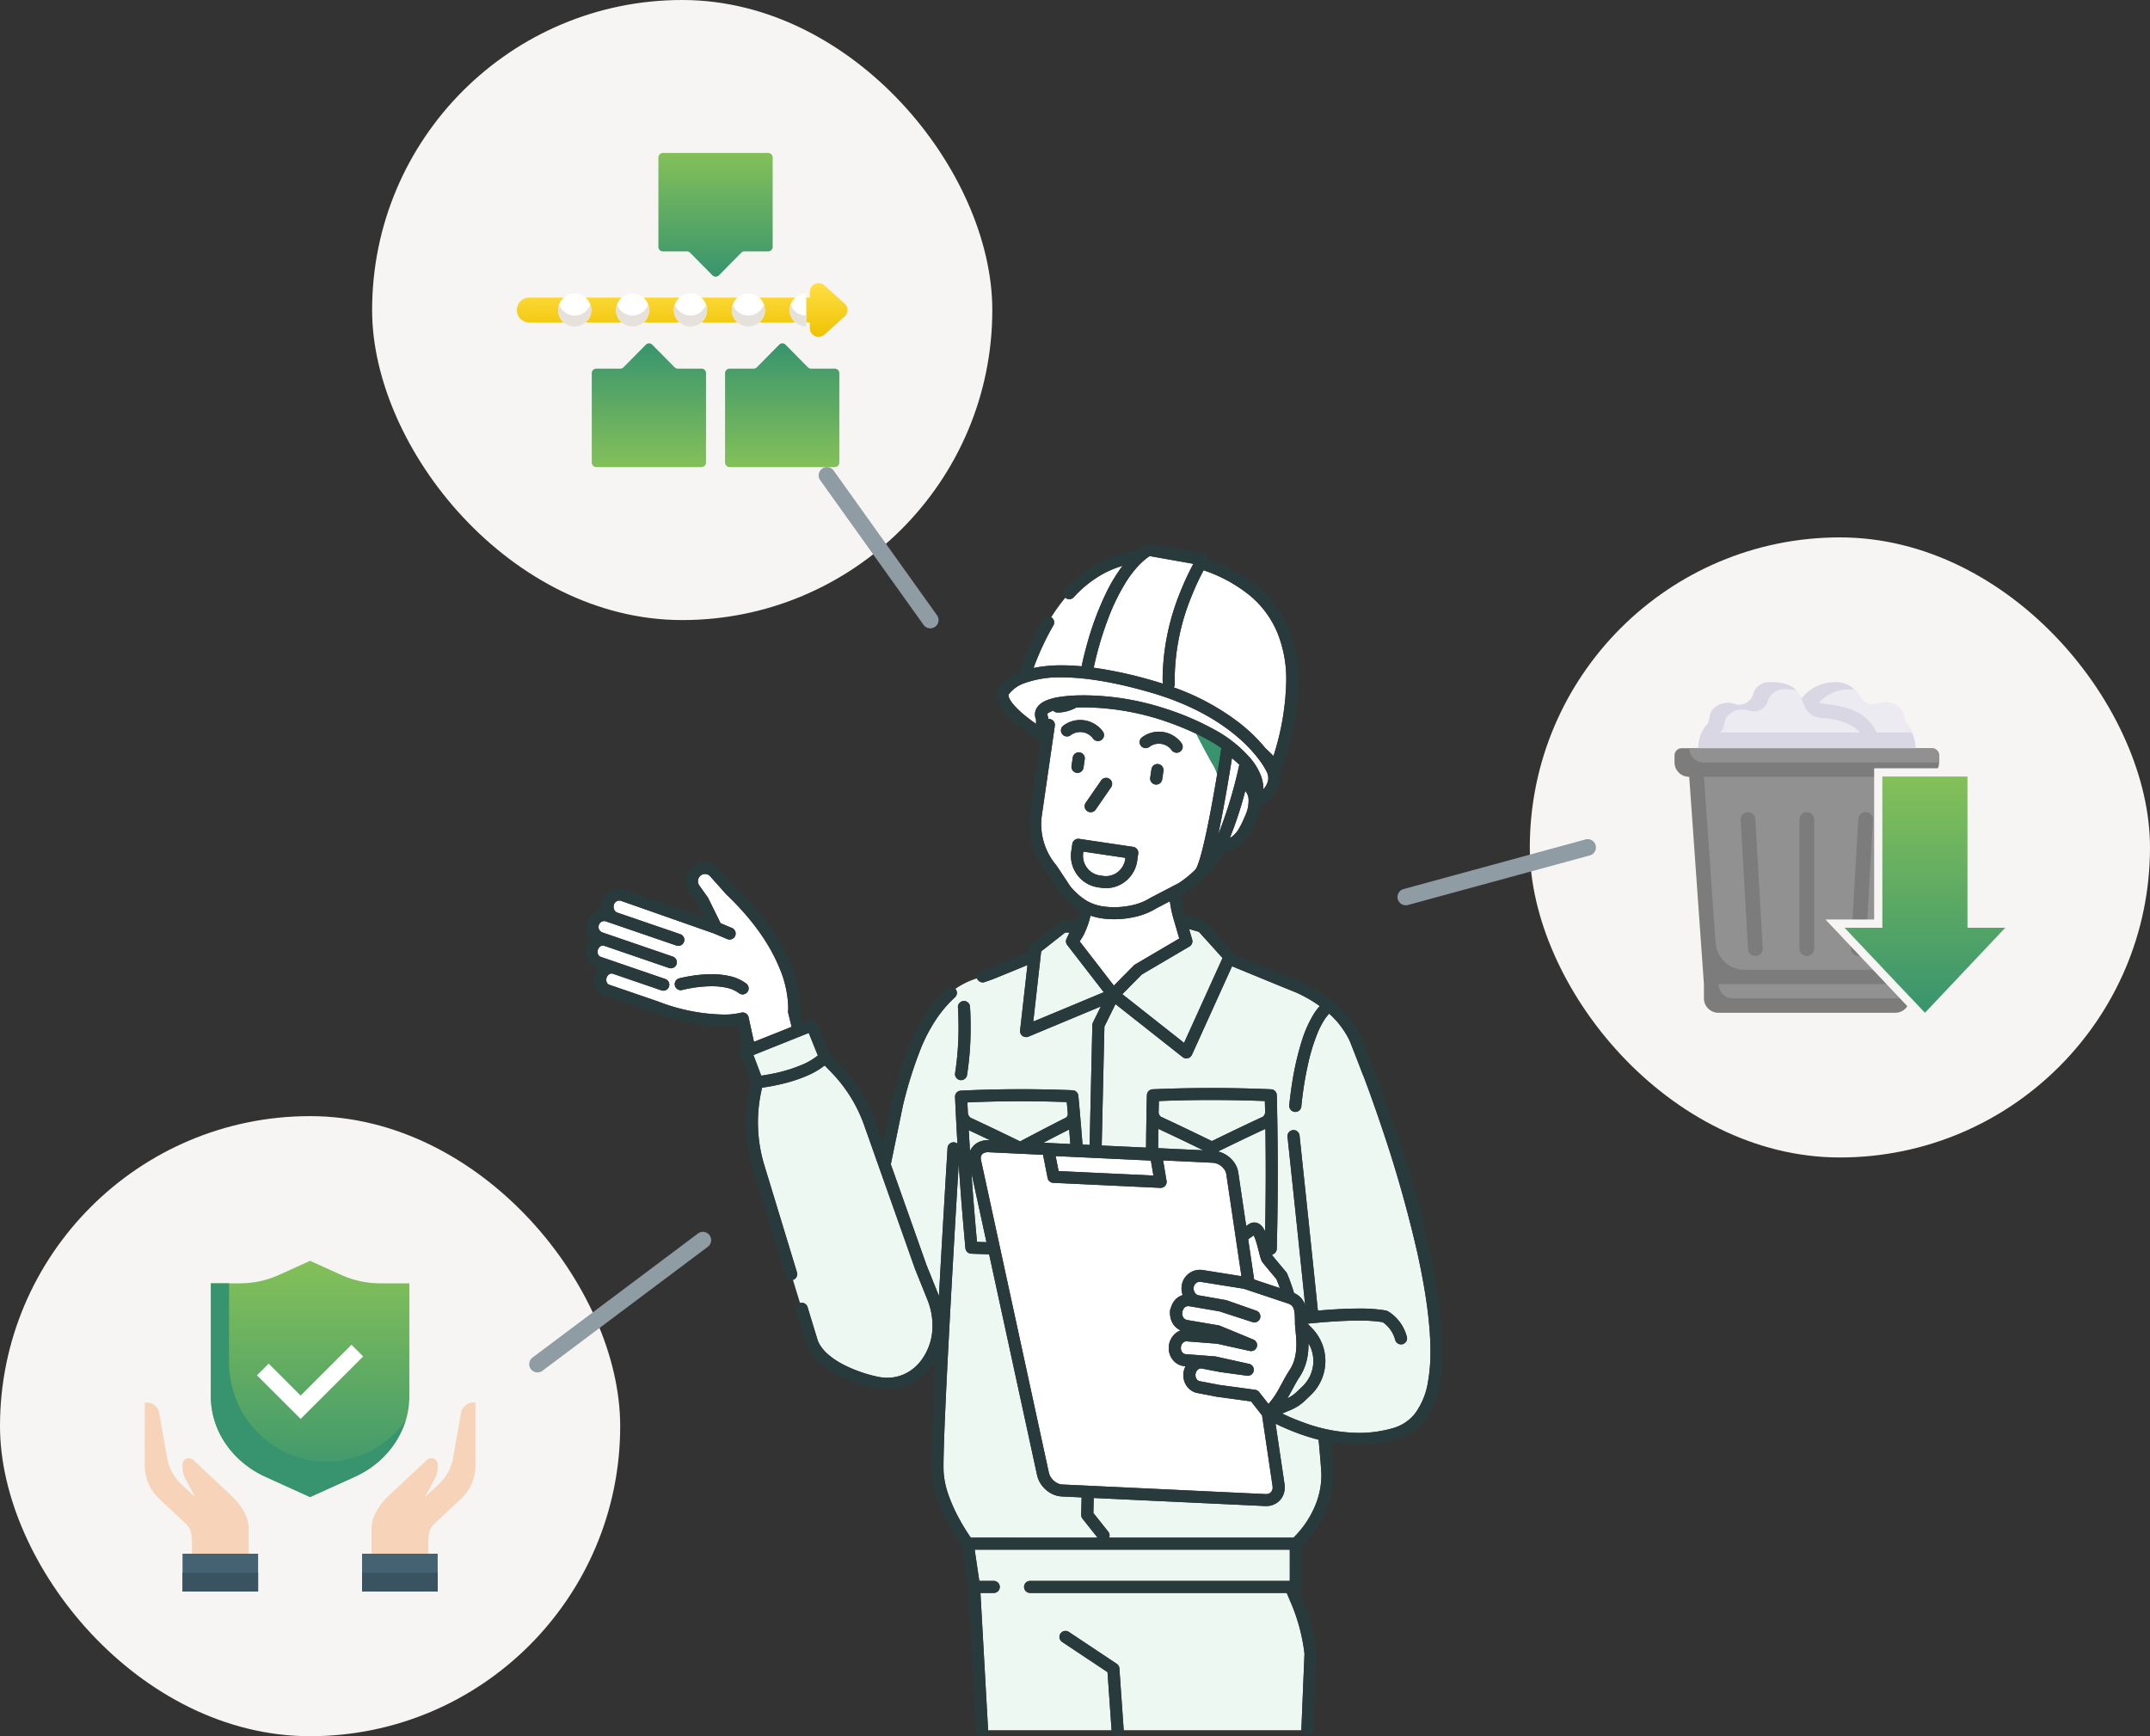<svg id="fire_proof_illust" xmlns="http://www.w3.org/2000/svg" xmlns:xlink="http://www.w3.org/1999/xlink" width="520" height="420" viewBox="0 0 520 420">
  <rect x="0" y="0" width="520" height="420" fill="#333333" stroke="none"/>
  <defs>
    <linearGradient id="linear-gradient" x1="0.5" y1="1" x2="0.5" gradientUnits="objectBoundingBox">
      <stop offset="0" stop-color="#38946e"/>
      <stop offset="1" stop-color="#84c059"/>
    </linearGradient>
    <linearGradient id="linear-gradient-2" x1="0.5" x2="0.5" y2="1" gradientUnits="objectBoundingBox">
      <stop offset="0" stop-color="#ffdf46"/>
      <stop offset="1" stop-color="#efc203"/>
    </linearGradient>
    <clipPath id="clip-path">
      <rect width="60" height="8" fill="none"/>
    </clipPath>
    <linearGradient id="linear-gradient-3" x1="0.5" y1="1" x2="0.5" gradientUnits="objectBoundingBox">
      <stop offset="0" stop-color="#84c059"/>
      <stop offset="1" stop-color="#38946e"/>
    </linearGradient>
    <linearGradient id="linear-gradient-5" y1="0" y2="1" xlink:href="#linear-gradient-3"/>
  </defs>
  <path id="Skin" d="M606.844,744.406l-.824-3.352a1.417,1.417,0,0,1-.03-.528h0v0l0-.029c0-.03.008-.082.013-.155.01-.146.021-.377.021-.687a26.009,26.009,0,0,0-2.258-9.808c-1.994-4.766-5.715-10.81-12.684-17.441-.015-.014-.025-.031-.039-.046s-.031-.025-.044-.041l-3.753-4.212-.041-.047a1.7,1.7,0,0,0-.6-.471,1.674,1.674,0,0,0-1.944.39,1.786,1.786,0,0,0-.179,2.18l2.1,2.959a1.293,1.293,0,0,1,.118.2l2.967,6.019,2.755,1.16a1.451,1.451,0,0,1,.776,1.906,1.467,1.467,0,0,1-1.918.772l-3.223-1.357-1.853-.649-13.936-4.892h0l-6.664-2.34a1.309,1.309,0,0,0-.427-.072,1.347,1.347,0,0,0-.78.252,1.391,1.391,0,0,0-.512.7,1.717,1.717,0,0,0-.087.544,1.779,1.779,0,0,0,.149.717,1.359,1.359,0,0,0,.373.5,1.033,1.033,0,0,0,.322.179h0l15.275,5.237c.028.01.055.022.082.033s.038.014.056.023l.04.021a1.45,1.45,0,0,1,.513.423l.01.014a1.469,1.469,0,0,1,.137.223c0,.008.007.017.011.025.016.034.031.068.045.1,0,.007,0,.014.007.021.013.037.026.074.036.112,0,.008,0,.016.005.024a1.448,1.448,0,0,1-.655,1.591l-.034.019c-.029.017-.059.034-.089.048l-.022.01a1.48,1.48,0,0,1-.241.088c-.027.007-.054.012-.081.018l-.057.012c-.022,0-.045.005-.067.008s-.049.007-.074.009-.072,0-.108,0H579.4a1.453,1.453,0,0,1-.236-.028c-.018,0-.036-.005-.053-.01s-.045-.013-.068-.019-.051-.013-.076-.022h0l-.015-.005L561.942,718.9a1.321,1.321,0,0,0-1.211.179,1.393,1.393,0,0,0-.512.7,1.437,1.437,0,0,0,.184,1.281,1.358,1.358,0,0,0,.678.514l1.383.475h0L578.1,727.41a1.455,1.455,0,1,1-.954,2.749l-15.64-5.362h0a.891.891,0,0,0-.3-.05,1.135,1.135,0,0,0-.678.245,1.563,1.563,0,0,0-.53.755,1.675,1.675,0,0,0-.088.529,1.435,1.435,0,0,0,.223.784.992.992,0,0,0,.509.407l3.923,1.346h0l11.717,4.015a1.455,1.455,0,1,1-.954,2.75l-11.717-4.015h0a.9.9,0,0,0-.3-.05,1.135,1.135,0,0,0-.677.244,1.554,1.554,0,0,0-.527.754v0a1.664,1.664,0,0,0-.088.531,1.43,1.43,0,0,0,.222.781.989.989,0,0,0,.508.406h0l11.715,4.015.015.006.016.005a45.872,45.872,0,0,0,15.689,3.182,17.4,17.4,0,0,0,4.4-.44h0a1.477,1.477,0,0,1,1.162.137,1.461,1.461,0,0,1,.691.947l1.3,5.962ZM596.146,736a1.47,1.47,0,0,1-2.054.252,7.528,7.528,0,0,0-2.914-1.288,16.412,16.412,0,0,0-3.686-.377,29.714,29.714,0,0,0-4.863.44c-1.306.222-2.165.447-2.19.454h0a1.455,1.455,0,1,1-.757-2.809c.032-.009.958-.254,2.387-.5a32.676,32.676,0,0,1,5.424-.493,19.292,19.292,0,0,1,4.356.454,10.425,10.425,0,0,1,4.044,1.825,1.448,1.448,0,0,1,.254,2.041m93.446-6.422-4.8,4.852-8.278-10.7a13.268,13.268,0,0,0,1-1.649,19.623,19.623,0,0,0,1.615-4.57,15.211,15.211,0,0,0,2.713.652,20.546,20.546,0,0,0,3,.213,22.648,22.648,0,0,0,5.354-.638,16.553,16.553,0,0,0,4.914-2.027l3.219-1.674a28.706,28.706,0,0,0,.588,3.139c.148.6.321,1.223.518,1.853,0,0,0,.007,0,.011l1.167,4-10.719,6.307a1.513,1.513,0,0,0-.3.232m34.485,75.828c.279.648.565,1.4.845,2.2l-1.383-.462-4.82-1.611-1.44-9.706c.1-.081.194-.161.3-.239.327-.252.673-.483,1.021-.714a8.431,8.431,0,0,1,.547,1.351c.292.893.55,1.946.781,2.851.116.455.226.872.341,1.241.058.185.118.359.19.534.037.088.077.177.128.273a2.161,2.161,0,0,0,.207.322c.188.239.486.6.839,1.031.867,1.048,2.049,2.452,2.448,2.925m4.507,9.965c0,.193,0,.389,0,.587,0,.366.026.74.06,1.138.052.6.124,1.242.183,1.933s.1,1.423.1,2.176a13.778,13.778,0,0,1-.335,3.163,9.45,9.45,0,0,1-1.3,3.068c-1.136,1.728-1.943,3.438-2.849,5a20.409,20.409,0,0,1-1.473,2.241q-.375.488-.8.953l-2.253-2.87a1.473,1.473,0,0,0-.956-.546l-2.385-.324-6.4-.87-4.495-.868-.081-.013a1.049,1.049,0,0,1-.429-.159,1.289,1.289,0,0,1-.363-.357,1.683,1.683,0,0,1-.286-.955,1.9,1.9,0,0,1,.017-.249,1.7,1.7,0,0,1,.569-1.082,1.162,1.162,0,0,1,.748-.292,1.033,1.033,0,0,1,.121.008l4.473.864.081.013,6.447.876h.013c.028,0,.057.005.085.007l.062,0c.028,0,.056,0,.084,0l.062,0,.077-.009.067-.009c.023,0,.045-.009.068-.015l.072-.017.06-.019c.025-.008.05-.016.074-.025l.056-.024c.024-.011.049-.021.072-.032l.055-.03c.022-.012.045-.024.067-.038s.038-.026.057-.039.039-.026.058-.04.039-.032.058-.048.033-.027.048-.042.037-.037.055-.055.029-.029.043-.045.032-.039.049-.06.027-.033.04-.051.027-.04.04-.06.026-.039.038-.059.021-.039.031-.059.025-.046.036-.069.015-.038.023-.057.021-.052.031-.079.012-.039.017-.058.017-.055.023-.083c0,0,0-.008,0-.012,0-.02.006-.039.01-.059s.009-.04.011-.06c0,0,0-.008,0-.013,0-.028.005-.056.007-.085s0-.041,0-.062,0-.056,0-.084,0-.042,0-.062-.006-.051-.009-.076-.005-.045-.009-.067-.01-.045-.015-.068-.01-.048-.017-.072-.013-.04-.02-.06-.016-.049-.025-.074-.016-.038-.024-.056-.021-.048-.032-.071-.021-.038-.032-.057-.024-.044-.037-.064-.026-.038-.039-.057-.026-.039-.041-.057-.032-.038-.048-.057-.027-.033-.042-.048-.038-.037-.057-.055-.029-.029-.044-.042-.04-.033-.06-.049-.033-.027-.051-.039-.04-.027-.06-.04-.039-.026-.06-.038-.039-.021-.059-.031-.046-.025-.07-.036-.038-.015-.057-.023-.052-.022-.08-.031-.039-.012-.058-.017-.055-.016-.084-.023l-.012,0-8.015-1.775a1.624,1.624,0,0,0-.2-.03l-7.217-.559a1.045,1.045,0,0,1-.414-.155,1.3,1.3,0,0,1-.363-.357,1.683,1.683,0,0,1-.286-.955,1.9,1.9,0,0,1,.017-.25,1.7,1.7,0,0,1,.569-1.081,1.16,1.16,0,0,1,.748-.292,1.065,1.065,0,0,1,.14.009l.085.009,7.183.556,7.914,1.753.016,0c.03.006.061.011.091.015l.054.008c.029,0,.058,0,.087.006l.06,0c.026,0,.051,0,.077,0l.069,0,.065-.008.078-.012.057-.013c.027-.006.054-.012.08-.02l.056-.019c.026-.009.051-.017.076-.027l.059-.026c.022-.01.045-.02.067-.031l.064-.036.056-.033c.023-.014.044-.03.066-.046l.047-.034c.021-.017.042-.035.062-.053s.03-.025.044-.039.036-.037.054-.056.03-.031.044-.048.029-.036.043-.054.031-.04.046-.06.022-.034.033-.051.031-.048.045-.074.017-.033.025-.049.028-.054.04-.082c0-.005,0-.01.007-.015s.01-.029.015-.043.019-.051.028-.077.015-.053.022-.079.009-.029.012-.044,0-.011,0-.016c.006-.03.011-.06.016-.09s.006-.036.008-.054,0-.058.006-.086,0-.04,0-.059,0-.051,0-.076,0-.046,0-.069-.005-.043-.008-.065-.007-.051-.012-.077-.009-.038-.013-.057-.012-.053-.02-.079-.013-.037-.019-.056-.017-.051-.027-.075-.018-.039-.027-.059-.02-.045-.031-.066-.024-.042-.037-.064-.021-.037-.033-.055-.031-.044-.047-.066-.022-.032-.034-.047-.036-.042-.054-.063-.025-.029-.039-.043-.037-.036-.057-.054-.031-.03-.048-.044l-.055-.044c-.02-.015-.039-.03-.06-.045l-.052-.033c-.024-.015-.048-.03-.073-.044l-.051-.026c-.027-.014-.054-.027-.082-.039l-.016-.007-8.106-3.348a1.5,1.5,0,0,0-.314-.09l-7.457-1.273-.049-.007a1.475,1.475,0,0,1-.561-.2,1.531,1.531,0,0,1-.436-.393,1.584,1.584,0,0,1-.214-.48,2.724,2.724,0,0,1-.1-.636c0-.016.009-.031.011-.048a2.811,2.811,0,0,1,.253-.822,2.04,2.04,0,0,1,.2-.327.824.824,0,0,1,.142-.155,1.476,1.476,0,0,1,.9-.312,1.52,1.52,0,0,1,.193.013l7.31,1.248,8,2.6c.019.006.037.01.055.015s.049.014.073.02l.071.013.074.012.072.006.072,0h.073l.07,0,.072-.008.069-.009.072-.015.066-.015.07-.021.064-.022.066-.028.063-.028.063-.033.061-.034c.02-.012.039-.025.058-.038l.058-.041.054-.044c.018-.015.037-.03.054-.046s.034-.033.05-.049.033-.033.049-.051.031-.037.046-.056.029-.036.043-.055.028-.041.042-.062.026-.039.037-.059.025-.045.036-.067.022-.041.032-.062.02-.047.029-.071.015-.034.021-.052,0-.011,0-.016l.006-.016c.006-.018.01-.037.015-.055s.014-.049.02-.073.009-.047.013-.07.009-.049.012-.073,0-.047.006-.071,0-.048,0-.072,0-.048,0-.072,0-.047,0-.07,0-.048-.008-.072-.005-.045-.009-.068-.01-.047-.015-.071-.01-.044-.016-.066-.014-.046-.021-.069-.014-.043-.022-.064-.018-.044-.028-.065-.018-.042-.028-.063-.022-.041-.034-.062-.022-.041-.035-.06-.026-.038-.039-.057-.027-.039-.041-.058l-.018-.023h0a1.454,1.454,0,0,0-.659-.469l-7.145-2.506a1.366,1.366,0,0,0-.232-.061l-6.5-1.142-.057-.009a1.172,1.172,0,0,1-.493-.188,1.551,1.551,0,0,1-.422-.427,1.949,1.949,0,0,1-.326-1.074,1.829,1.829,0,0,1,.016-.241,1.553,1.553,0,0,1,.591-1.033,1.474,1.474,0,0,1,.9-.312,1.489,1.489,0,0,1,.2.013l10.432,1.667,8.649,2.89h0l2.056.687a2.236,2.236,0,0,1,.914.531,1.854,1.854,0,0,1,.363.532,4.055,4.055,0,0,1,.312,1.253,15.584,15.584,0,0,1,.068,1.707M681.361,707.779a4.673,4.673,0,0,1-2.892-1.614,4.834,4.834,0,0,1-1.146-3.125,4.943,4.943,0,0,1,.051-.708l.045-.307,10.154,1.508-.047.321a4.793,4.793,0,0,1-1.606,2.949,4.643,4.643,0,0,1-3.745,1.1l-.216,1.438.216-1.438Zm.918,7.506a17.637,17.637,0,0,0,2.569.181,19.756,19.756,0,0,0,4.651-.552,13.577,13.577,0,0,0,4.1-1.691,1.1,1.1,0,0,1,.119-.069l6.712-3.491a24.724,24.724,0,0,0,4.092-3.319l.042-.044c.02-.036.037-.074.06-.108a4.2,4.2,0,0,0,.322-.642c.133-.314.28-.715.432-1.18.306-.932.634-2.124.966-3.476.665-2.707,1.35-6.06,1.976-9.4.541-2.886,1.039-5.761,1.449-8.215a9.57,9.57,0,0,0-.983-2.263c-.813-1.308-2.417-4.34-4.037-7.482-1.728-.825-3.748-1.693-6.008-2.513a62.635,62.635,0,0,0-21.11-3.9q-.618,0-1.241.015c-.228.005-.447.013-.663.021a10.824,10.824,0,0,1-1.961.822,8.869,8.869,0,0,1-2.578.392h-.033a1.463,1.463,0,0,1-1.036-.434,4.83,4.83,0,0,0-1.068.474,1.277,1.277,0,0,0-.389.338.237.237,0,0,0-.029.056l0,.018.01.052.018.046h0a1.452,1.452,0,0,1,.234.782v.239a1.457,1.457,0,0,1,1.612,1.651l-2.9,19.994-.232,1.6a15.335,15.335,0,0,0,3.475,12.121,1.4,1.4,0,0,1,.1.139l3.28,4.948a16.275,16.275,0,0,0,3.687,3.339,11.048,11.048,0,0,0,4.367,1.554M696.771,682.5l-.3,2.046a1.463,1.463,0,0,1-2.9-.416l.3-2.046a1.463,1.463,0,0,1,2.9.416m-5.179-8.121a6.788,6.788,0,0,1,9.56,1.414,1.448,1.448,0,0,1-.32,2.032,1.47,1.47,0,0,1-2.045-.318,3.852,3.852,0,0,0-2.553-1.543,3.924,3.924,0,0,0-.571-.042,3.816,3.816,0,0,0-2.3.774,1.469,1.469,0,0,1-2.05-.279,1.448,1.448,0,0,1,.281-2.037m-7.861,10.057a1.448,1.448,0,0,1,.38,2.021l-3.725,5.4a1.469,1.469,0,0,1-2.034.378,1.448,1.448,0,0,1-.38-2.022l3.725-5.4a1.469,1.469,0,0,1,2.034-.378m-6.291-2.716a1.463,1.463,0,0,1-2.9-.416l.3-2.046a1.463,1.463,0,0,1,2.9.416Zm-5.164-8.131a1.448,1.448,0,0,1,.284-2.037,6.788,6.788,0,0,1,9.559,1.415A1.448,1.448,0,0,1,681.8,675a1.47,1.47,0,0,1-2.045-.318,3.847,3.847,0,0,0-5.427-.81,1.47,1.47,0,0,1-2.05-.282m3.954,34.452a7.74,7.74,0,0,1-1.752-6.122l.255-1.754a1.447,1.447,0,0,1,.575-.959,1.465,1.465,0,0,1,1.09-.271l13.048,1.938a1.458,1.458,0,0,1,1.232,1.646l-.255,1.753a7.7,7.7,0,0,1-2.579,4.726,7.581,7.581,0,0,1-6.1,1.781h0l-.814-.121a7.609,7.609,0,0,1-4.7-2.617m41.059-19.29a4.2,4.2,0,0,1,.091.915,10.849,10.849,0,0,1-.108,1.357,7.285,7.285,0,0,1-.41,1.562c-.2.546-.458,1.118-.73,1.718h0a20.45,20.45,0,0,1-1.1,2.18A6.887,6.887,0,0,1,713.6,698.2a5.36,5.36,0,0,1-.752.523,93.667,93.667,0,0,0,3.732-11.388,4.526,4.526,0,0,1,.4.592,2.9,2.9,0,0,1,.313.818" transform="translate(-415.385 -496.008)" fill="#fff"/>
  <path id="Hair" d="M1133.657,702.737c.007.014.014.029.02.044l-.027-.017c0-.009,0-.018.007-.027m-7.624-.862c.492-2.95.855-5.287,1.01-6.3-.112-.082-.223-.163-.337-.245-.4-.285-.974-.66-1.694-1.087s-1.59-.909-2.589-1.419c-.443-.227-.916-.459-1.409-.695,1.62,3.141,3.224,6.173,4.037,7.482a9.57,9.57,0,0,1,.983,2.263" transform="translate(-831.648 -514.602)" fill="#38946e"/>
  <path id="Cloth" d="M838.467,1069.955c0,.02,0,.039,0,.059H795.5c0-.033,0-.067,0-.1l-1.039-14.851a1.445,1.445,0,0,0-.645-1.107l-11.572-7.707a1.47,1.47,0,0,0-2.031.4,1.449,1.449,0,0,0,.4,2.018l10.977,7.31.982,14.039H762.706c0-.027,0-.053,0-.08l-1.849-33.117h3.222a1.454,1.454,0,1,0,0-2.908h-3.5l-1.116-7.555h76.211v7.555H772.859a1.454,1.454,0,1,0,0,2.908h62.069l1.056,2.485a44.489,44.489,0,0,1,3.24,12.224ZM705.948,906.7l1.886,4.98c.66-.094,1.575-.24,2.641-.454a36.076,36.076,0,0,0,7.55-2.315,15.669,15.669,0,0,0,3.5-2.108l-2.2-5.452Zm48.844-16.012a18.689,18.689,0,0,1,5.238-2.545,1.465,1.465,0,0,0,1.857.9c.717-.244,1.442-.495,2.162-.775l.018-.007c2.754-1.114,5.459-2.227,8.155-3.339l-1.781,15.817a1.453,1.453,0,0,0,.578,1.326,1.472,1.472,0,0,0,1.443.177l17.508-7.3-1.905,3.874a1.434,1.434,0,0,0-.148.606l-.659,29.016-1.716-.081q-.3-3.9-.649-7.808c0-.006,0-.012,0-.018h0c0-.05-.009-.1-.014-.15s-.009-.115-.014-.172c0,0,0-.006,0-.01q-.163-1.835-.334-3.669a1.459,1.459,0,0,0-1.4-1.318q-6.213-.253-12.41-.254-7.323,0-14.622.352a1.459,1.459,0,0,0-1.391,1.515q.079,1.836.17,3.672s0,.005,0,.008c0,.049.005.1.008.148s0,.116.008.175c0,.011,0,.021,0,.033q.178,3.637.394,7.274a1.464,1.464,0,0,0-2.393,1.03s-.975,15.9-1.951,33.46q-.065,1.173-.13,2.354c-.023-.06-.043-.119-.067-.179v0l-2.954-7.336-8.618-24.349,1.719-8.335,1.214-5.888a101.207,101.207,0,0,1,4.521-14.278,40.136,40.136,0,0,1,3.392-6.39,29.426,29.426,0,0,1,4.668-5.507,1.446,1.446,0,0,0,.1-2.03m.619,4.51v0c.006.087.143,1.933.142,4.687a71.28,71.28,0,0,1-.829,11.188,1.463,1.463,0,0,0,2.889.466,74.154,74.154,0,0,0,.867-11.654c0-2.94-.149-4.883-.151-4.911a1.463,1.463,0,0,0-2.918.222m29.815,122.735.1-4.224-4.833-.228a6.056,6.056,0,0,1-2.961-.982,7.055,7.055,0,0,1-2.177-2.206,6.254,6.254,0,0,1-.8-1.958v0l-11.6-53.44c-1.443-.039-2.885-.083-4.329-.142a1.459,1.459,0,0,1-1.4-1.318q-.958-10.2-1.628-20.4c-.071,1.179-.156,2.6-.254,4.244-.292,4.893-.689,11.635-1.108,19.034-.84,14.8-1.773,32.225-2.146,42.711-.106,2.994-.167,5.423-.167,7.04,0,.666.011,1.2.03,1.547a20.881,20.881,0,0,0,1.229,5.661,38.551,38.551,0,0,0,2.367,5.3,49.572,49.572,0,0,0,2.975,4.874h30.661l-3.64-4.583a1.459,1.459,0,0,1-.314-.934m58.008-11.176c-.052-.757-.129-1.737-.228-2.9-.1-1.184-.223-2.561-.365-4.1-1.461-.369-2.888-.806-4.274-1.295a57.876,57.876,0,0,1-6.137-2.583l2.17,14.623h0a5.379,5.379,0,0,1,.058.781,4.635,4.635,0,0,1-.728,2.535,4.311,4.311,0,0,1-2,1.651,4.736,4.736,0,0,1-1.784.339c-.081,0-.162,0-.244-.006l.069-1.453-.069,1.453-41.453-1.955-.083,3.629,3.606,4.54a1.441,1.441,0,0,1,.206,1.434H836.56c.071-.069.151-.146.24-.236a22.572,22.572,0,0,0,1.608-1.8,23.282,23.282,0,0,0,3.794-6.734,19.13,19.13,0,0,0,1.112-6.386c0-.112-.006-.312-.019-.572s-.033-.583-.059-.962m-32.222-99.291a1.476,1.476,0,0,1-1.255-.274l-16.247-12.82-2.676,5.439-.653,28.77,10.72.505q.036-4.272.121-8.544h0c0-.029,0-.057,0-.086h0c0-.056,0-.111,0-.167s0-.108,0-.161c0,0,0-.005,0-.008q.039-1.865.087-3.73a1.459,1.459,0,0,1,1.4-1.415q7.155-.306,14.309-.306t14.309.306a1.459,1.459,0,0,1,1.4,1.415q.05,1.865.087,3.73s0,.005,0,.008c0,.054,0,.107,0,.161s0,.112,0,.167h0c0,.025,0,.054,0,.086v0q.147,7.221.148,14.442,0,9.3-.245,18.6a1.457,1.457,0,0,1-1.131,1.377c.018.056.035.108.05.15s.026.07.035.093c.138.174.353.438.608.747.29.352.63.76.968,1.165.676.809,1.346,1.6,1.61,1.917l.118.139a1.485,1.485,0,0,1,.219.35c.444,1.005.871,2.173,1.272,3.372.153.457.3.917.442,1.374a5.06,5.06,0,0,1,1.271.794,4.7,4.7,0,0,1,1.14,1.477,5.4,5.4,0,0,1,.265.633c-1.847-17.94-3.741-35.774-4.174-39.844-.06-.563-.092-.862-.092-.863a1.463,1.463,0,0,1,2.91-.307s1.471,13.781,3.165,30.063c.417,4.006.847,8.163,1.272,12.3,3.279-.286,6.743-.5,9.876-.5a37.643,37.643,0,0,1,6.539.464,1.48,1.48,0,0,1,.391.131,7.391,7.391,0,0,1,1.25.84,10.208,10.208,0,0,1,2.252,2.57,10.655,10.655,0,0,1,1.222,2.854,1.463,1.463,0,0,1-2.829.745,7.553,7.553,0,0,0-1.853-3.325,6.536,6.536,0,0,0-1.2-.995,36.248,36.248,0,0,0-5.769-.376c-3.877,0-8.393.34-12.371.745l1.079,1.106a11.376,11.376,0,0,1-.261,16.123l-1.441,1.383a11.2,11.2,0,0,1-3.482,2.274l-2.057.849a54.459,54.459,0,0,0,5.52,2.3,39.316,39.316,0,0,0,13.008,2.392,29.626,29.626,0,0,0,8.254-1.144,10.736,10.736,0,0,0,3.12-1.45,10.316,10.316,0,0,0,2.413-2.324,17.638,17.638,0,0,0,2.986-7.567,41.038,41.038,0,0,0,.576-7.242c0-6.541-1.131-14.689-3.255-24.224a307.218,307.218,0,0,0-8.684-30.43c-1.747-5.177-3.289-9.387-4.284-12.028a1.433,1.433,0,0,1-.146-.283c-1.66-4.382-2.882-7.434-3.159-8.123l-.038-.095a21.031,21.031,0,0,0-4.929-6.509,10.908,10.908,0,0,0-1.281,1.681,20.974,20.974,0,0,0-1.585,3.141,47.248,47.248,0,0,0-2.293,7.6,84.006,84.006,0,0,0-1.571,9.994v.01a1.463,1.463,0,0,1-2.917-.239c0-.025.171-2.053.62-4.973a71.535,71.535,0,0,1,2.318-10.343,29.639,29.639,0,0,1,2.915-6.677,14.1,14.1,0,0,1,1.521-2.03,33.623,33.623,0,0,0-5.61-3.234c-2.764-1.118-5.494-2.235-8.214-3.352q-3.7-1.521-7.4-3.041L812,906.645a1.467,1.467,0,0,1-.989.816m7.309,22.558a6.726,6.726,0,0,1,1.922.8,6.641,6.641,0,0,1,2.237,2.247,5.565,5.565,0,0,1,.731,2.027h0q.96,6.471,1.921,12.942c.225-.15.434-.286.617-.41a2.587,2.587,0,0,1,.612-.306,2.256,2.256,0,0,1,.724-.121,2.2,2.2,0,0,1,.647.1,2.347,2.347,0,0,1,.545.249,3.008,3.008,0,0,1,.752.681,5.542,5.542,0,0,1,.676,1.127q.147-7.188.148-14.376,0-5.216-.079-10.433c-3.788,1.76-7.612,3.6-11.454,5.472m-14.494-.8,10.92.515c-3.645-1.772-7.272-3.516-10.867-5.186q-.035,2.336-.052,4.671m.122-8.684a1.269,1.269,0,0,0,.153.6,1.763,1.763,0,0,0,.388.48c4.089,1.891,8.208,3.877,12.337,5.888,4.129-2.011,8.248-4,12.336-5.888a1.76,1.76,0,0,0,.388-.48,1.27,1.27,0,0,0,.153-.6v-.029h0c-.018-.9-.041-1.791-.063-2.686q-6.408-.247-12.815-.252t-12.815.252c-.021.9-.044,1.791-.063,2.686h0Zm-21.356,7.682q-.137-1.756-.282-3.512-3.1,1.565-6.227,3.205l6.509.307m-21.741-.631a5.26,5.26,0,0,1,1.792-.3c.094,0,.188,0,.283.007l.246.012q-2.581-1.236-5.14-2.427.139,2.541.3,5.081a4.074,4.074,0,0,1,.452-.823,4.318,4.318,0,0,1,2.069-1.546m1.459,24.376-3.636-16.75q.576,8.337,1.344,16.674,1.147.042,2.292.077m-4.3-30.628a2,2,0,0,0,.435.517c3.975,1.841,7.985,3.775,12.006,5.733,3.729-1.975,7.452-3.927,11.154-5.787a1.4,1.4,0,0,0,.258-.365,1.2,1.2,0,0,0,.119-.527c0-.039,0-.079-.005-.12h0q-.12-1.357-.247-2.714-5.512-.2-11.009-.206-6.521,0-13.022.287.057,1.266.117,2.533a1.449,1.449,0,0,0,.194.65m-38.978,46.3,2.427,7.966a6.807,6.807,0,0,0,.84,1.626,9.938,9.938,0,0,0,1.338,1.543,17.749,17.749,0,0,0,3.8,2.666,33.165,33.165,0,0,0,8.664,3.092,11.213,11.213,0,0,0,2.231.23,9.87,9.87,0,0,0,4.312-.974,10.643,10.643,0,0,0,3.448-2.678,13.811,13.811,0,0,0,3.163-9.011,16.728,16.728,0,0,0-1.228-6.218l-2.964-7.363-.022-.058-12.307-34.772a35.261,35.261,0,0,0-7.885-12.748l-1.666-1.723a18.929,18.929,0,0,1-3.943,2.341,34.93,34.93,0,0,1-5.645,1.939,49.955,49.955,0,0,1-5.552,1.091,35.546,35.546,0,0,0,.538,18.754l7.905,25.946a1.453,1.453,0,0,1-.977,1.813l1.7,5.567a1.465,1.465,0,0,1,1.825.971M838.08,984.492c-.746,1.13-1.374,2.337-2.054,3.59-.295.542-.6,1.093-.93,1.646a8.277,8.277,0,0,0,2.239-1.533l1.441-1.383a8.47,8.47,0,0,0,1.418-10.4c0,.084,0,.168,0,.254a16.649,16.649,0,0,1-.412,3.825,12.357,12.357,0,0,1-1.7,4M781.839,880.065a1.451,1.451,0,0,1-.164-1.506l.712-1.5h-1.049l-5.8,4.56L773.628,898.6l17.05-7.106ZM795.18,891.97l14.926,11.778,9.306-20.529-5.714-6.333-2.369-.672.746,2.56a1.45,1.45,0,0,1-.66,1.656l-11.53,6.785Z" transform="translate(-523.723 -651.469)" fill="#edf8f3"/>
  <path id="File" d="M936.513,1094.072l25.886,1.221a1.463,1.463,0,0,0,1.164-.487,1.442,1.442,0,0,0,.349-1.206l-.833-4.947,11.959.564a3.469,3.469,0,0,1,1.161.265,3.907,3.907,0,0,1,1.467,1.063,2.91,2.91,0,0,1,.69,1.438h0l3.662,24.676-9.417-1.5-.034,0a4.444,4.444,0,0,0-5,3.832,4.688,4.688,0,0,0-.041.622,4.832,4.832,0,0,0,.279,1.607,4.425,4.425,0,0,0-1.332.7,3.711,3.711,0,0,0-.7.715,5.166,5.166,0,0,0-.665,1.215c-.067.173-.124.347-.174.522a1.44,1.44,0,0,0-.163.5,4.645,4.645,0,0,0-.039.614,5.543,5.543,0,0,0,.217,1.522,4.378,4.378,0,0,0,.686,1.423,4.446,4.446,0,0,0,1.269,1.14,4.291,4.291,0,0,0,.388.206,4.208,4.208,0,0,0-1.235.724,4.6,4.6,0,0,0-1.579,2.921,4.763,4.763,0,0,0-.042.63,4.574,4.574,0,0,0,.8,2.6,4.208,4.208,0,0,0,1.19,1.156,3.988,3.988,0,0,0,1.619.6l.085.009.359.028a4.714,4.714,0,0,0-.482,1.533,4.785,4.785,0,0,0-.042.63,4.575,4.575,0,0,0,.8,2.6,4.215,4.215,0,0,0,1.19,1.155,3.994,3.994,0,0,0,1.538.581v0l4.535.876.081.013,6.447.876,1.789.243,2.663,3.392q1.265,8.525,2.53,17.05a2.445,2.445,0,0,1,.027.358,1.632,1.632,0,0,1-.438,1.179,1.4,1.4,0,0,1-.473.314,1.8,1.8,0,0,1-.678.124l-.106,0-49.21-2.32a2.855,2.855,0,0,1-1-.248,4.043,4.043,0,0,1-1.424-1.073,3.594,3.594,0,0,1-.792-1.537h0l-16.42-75.648v0a2.1,2.1,0,0,1-.051-.448,1.456,1.456,0,0,1,.112-.581,1.241,1.241,0,0,1,.519-.582,2.077,2.077,0,0,1,1.077-.262c.047,0,.095,0,.143,0l13.211.623,1.107,5.616a1.464,1.464,0,0,0,1.367,1.173m1.285-2.851,22.927,1.081q-.3-1.81-.61-3.62l-23.032-1.086q.357,1.812.715,3.624" transform="translate(-681.763 -807.934)" fill="#fff"/>
  <path id="Helmet" d="M989.206,534.288a62.321,62.321,0,0,1,2.781-6.054c.06-.115.119-.223.176-.33a35.6,35.6,0,0,1,10.76,5.762,23.244,23.244,0,0,1,7.2,9.641l.009.022a29.784,29.784,0,0,1,2.012,11.373,62.791,62.791,0,0,1-3.088,18.126q-.9-.932-1.913-1.854a40.079,40.079,0,0,0-6.734-6.461,57.6,57.6,0,0,0-15.461-8.277,1.441,1.441,0,0,0,.246-.858q-.027-.751-.027-1.5a54.121,54.121,0,0,1,4.038-19.594m-33.391,6.956a64.874,64.874,0,0,0-4.79,10.292,33.166,33.166,0,0,1,6.834-.643q2.215,0,4.8.235c.023-.122.487-2.509,1.465-5.922a72.132,72.132,0,0,1,4.7-12.318,38.687,38.687,0,0,1,3.731-6.06,23.027,23.027,0,0,0-6.462,3l-.02.013a27.161,27.161,0,0,0-5.31,4.576,1.468,1.468,0,0,1-2.041.123,42.414,42.414,0,0,0-3.409,4.726,1.448,1.448,0,0,1,.508,1.976m26.451,14.076q-.023-.723-.024-1.439a56.967,56.967,0,0,1,4.242-20.661,64.468,64.468,0,0,1,3.2-6.88l-10.58-1.875a16.074,16.074,0,0,0-2.819,2.447,26.444,26.444,0,0,0-2.881,3.792A50.487,50.487,0,0,0,969,539.773a81.36,81.36,0,0,0-3.424,11.69,102.69,102.69,0,0,1,14.6,3.215c.714.207,1.408.423,2.092.642m-27.8,3.928a14.066,14.066,0,0,1,2.514-.652,34.237,34.237,0,0,1,5.005-.433q.658-.015,1.311-.015a64.537,64.537,0,0,1,19.769,3.272,66.022,66.022,0,0,1,12.845,5.667c.779.462,1.414.873,1.9,1.224a31,31,0,0,1,5.424,4.792,14.563,14.563,0,0,1,2.832,4.642,9.03,9.03,0,0,1,.534,3c0,.045,0,.089,0,.134a5.082,5.082,0,0,0,.941-1.481,3.373,3.373,0,0,0,.251-1.248,3.211,3.211,0,0,0-.3-1.331,12.805,12.805,0,0,0-.751-1.389,23.284,23.284,0,0,0-1.387-2.007,34.687,34.687,0,0,0-4.978-5.182c-4.4-3.767-11.111-7.895-21.028-10.771-9.258-2.684-16.285-3.67-21.5-3.669a24.88,24.88,0,0,0-8.955,1.376,8.129,8.129,0,0,0-3.837,2.682.491.491,0,0,0-.07.14.566.566,0,0,0-.022.167,1.279,1.279,0,0,0,.052.334,2.83,2.83,0,0,0,.2.5,7.012,7.012,0,0,0,.875,1.292,21.871,21.871,0,0,0,3.016,2.875c.869.7,1.75,1.351,2.514,1.884v-1.059c-.006-.015-.013-.026-.019-.042a3.1,3.1,0,0,1-.24-1.187,2.989,2.989,0,0,1,.415-1.513,4,4,0,0,1,1.328-1.331,7.141,7.141,0,0,1,1.356-.665m45.948,15.321c-.4-.365-.891-.8-1.386-1.232-.56,3.547-1.655,10.225-2.865,16.228-.154.762-.309,1.512-.466,2.245a105.876,105.876,0,0,0,5.1-16.891l-.384-.349" transform="translate(-701.051 -389.943)" fill="#fff"/>
  <path id="Drawing" d="M587.734,621.282a1.47,1.47,0,0,1-2.054.252,7.524,7.524,0,0,0-2.914-1.288,16.415,16.415,0,0,0-3.686-.377,29.714,29.714,0,0,0-4.863.44c-1.305.222-2.165.447-2.19.454h0a1.455,1.455,0,1,1-.757-2.809c.033-.008.958-.254,2.387-.5a32.668,32.668,0,0,1,5.424-.493,19.3,19.3,0,0,1,4.356.454,10.419,10.419,0,0,1,4.044,1.825,1.448,1.448,0,0,1,.254,2.041m55.546-3.326a1.452,1.452,0,0,1,.91-1.847c.706-.24,1.391-.478,2.039-.73,3.246-1.313,6.429-2.627,9.616-3.942l.1-.925a1.45,1.45,0,0,1,.546-.979l6.677-5.25a1.459,1.459,0,0,1,.908-.314h3.277c.05-.149.1-.3.146-.447a19.234,19.234,0,0,0,.5-2.013l-.055-.033a19.247,19.247,0,0,1-4.417-3.983,1.393,1.393,0,0,1-.1-.139l-3.3-4.972a18.227,18.227,0,0,1-4.069-14.331l.232-1.6,2.317-15.955a1.473,1.473,0,0,1-.354-.155c-.019-.012-.948-.576-2.237-1.471A42.17,42.17,0,0,1,651.6,555.4a16.615,16.615,0,0,1-2.573-2.9,6.7,6.7,0,0,1-.9-1.868,4.143,4.143,0,0,1-.161-1.121,3.456,3.456,0,0,1,.148-1.009,3.4,3.4,0,0,1,.464-.952,10.792,10.792,0,0,1,4.887-3.618,70.323,70.323,0,0,1,5.74-12.807,1.468,1.468,0,0,1,2-.523l.019.013a1.448,1.448,0,0,1,.508,1.976,64.906,64.906,0,0,0-4.79,10.292,33.161,33.161,0,0,1,6.834-.643q2.214,0,4.8.235c.024-.122.487-2.509,1.465-5.921a72.12,72.12,0,0,1,4.7-12.318,38.653,38.653,0,0,1,3.731-6.06,23.026,23.026,0,0,0-6.463,3l-.02.013a27.171,27.171,0,0,0-5.31,4.576,1.468,1.468,0,0,1-2.041.123c-.009-.007-.018-.012-.026-.019a1.448,1.448,0,0,1-.1-2.054,30.084,30.084,0,0,1,5.865-5.05h0l.01-.006.01-.007h0a25.983,25.983,0,0,1,7.4-3.413,28.326,28.326,0,0,1,4.129-.837,16.505,16.505,0,0,1,2.029-1.463,1.474,1.474,0,0,1,1.02-.191l13.188,2.337a1.468,1.468,0,0,1,1.081.843,1.442,1.442,0,0,1,.122.587,38.279,38.279,0,0,1,11.325,6.141,26.166,26.166,0,0,1,8.071,10.817h0l.006.015,0,.007h0a32.664,32.664,0,0,1,2.222,12.453,65.737,65.737,0,0,1-3.247,19.08l-.006.02q-.389,1.2-.8,2.357a1.452,1.452,0,0,1-.451.639,5.941,5.941,0,0,1,.158,1.35,6.137,6.137,0,0,1-.266,1.775,7.1,7.1,0,0,1-.675,1.535,8.688,8.688,0,0,1-1.954,2.279,7.215,7.215,0,0,1-1.418.929,1.466,1.466,0,0,1-.509.139c-.019.178-.039.352-.06.518v0a10.135,10.135,0,0,1-.564,2.187c-.25.678-.538,1.312-.81,1.914h0a23.037,23.037,0,0,1-1.26,2.487,9.785,9.785,0,0,1-2.047,2.439l0,0a8.78,8.78,0,0,1-2.61,1.493,9.462,9.462,0,0,1-1.7.449,19.314,19.314,0,0,1-3.364,4.937,6.451,6.451,0,0,1-.876.735,27.427,27.427,0,0,1-4.961,4.1,1.084,1.084,0,0,1-.119.07l-.732.38a24.591,24.591,0,0,0,.641,3.9c.078.318.165.641.258.968l4.544,1.288a1.455,1.455,0,0,1,.688.428l6.632,7.35a1.445,1.445,0,0,1,.256.407c2.589,1.062,5.165,2.123,7.748,3.184,2.73,1.121,5.469,2.242,8.239,3.363l.063.027a34.384,34.384,0,0,1,8.2,5.168,24.113,24.113,0,0,1,6.065,7.846l.035.08c0,.006.815,2.014,2.079,5.291a1.44,1.44,0,0,1,.123.239c.006.014,1.688,4.242,4.009,10.864a1.452,1.452,0,0,1,.073.166c1.76,4.886,3.649,10.37,5.325,15.758s3.141,10.678,4.053,15.2q.218,1.084.392,2.105.214.922.42,1.845c2.15,9.664,3.322,17.982,3.324,24.852a42.174,42.174,0,0,1-.791,8.621,21.148,21.148,0,0,1-2.529,6.715,13.965,13.965,0,0,1-2.787,3.319,13.393,13.393,0,0,1-5.1,2.721,32.577,32.577,0,0,1-9.07,1.26,38.078,38.078,0,0,1-6.715-.617c.028.306.055.607.081.9.256,2.867.43,5.008.492,6.215.016.314.025.564.026.774a22.019,22.019,0,0,1-1.277,7.348,25.441,25.441,0,0,1-2.786,5.555,26.206,26.206,0,0,1-3.581,4.345v9.829a1.4,1.4,0,0,1-.61,1.176l.694,1.632a47.393,47.393,0,0,1,3.466,13.125,1.255,1.255,0,0,1,.008.224l-.762,18.555a1.463,1.463,0,0,1-2.924-.06c0-.02,0-.039,0-.059l.757-18.431a44.5,44.5,0,0,0-3.24-12.223l-1.057-2.485H656.109a1.454,1.454,0,1,1,0-2.908H718.92v-7.555H642.708l1.116,7.555h3.5a1.454,1.454,0,1,1,0,2.908h-3.222l1.849,33.117c0,.027,0,.054,0,.081a1.463,1.463,0,0,1-2.923.081L641.1,765.327l-1.484-10.046c-.361-.5-1.13-1.611-2.044-3.126a45.072,45.072,0,0,1-3.893-8.063,23.78,23.78,0,0,1-1.405-6.509c-.024-.444-.034-1.008-.034-1.7,0-1.684.062-4.131.168-7.143s.26-6.583.443-10.5c.116-2.48.244-5.1.381-7.8l-.028.051a14.053,14.053,0,0,1-6.034,5.723,12.819,12.819,0,0,1-5.588,1.265,14.137,14.137,0,0,1-2.817-.288,37,37,0,0,1-6.079-1.818,27.429,27.429,0,0,1-6.28-3.391,14.431,14.431,0,0,1-3.273-3.3,9.709,9.709,0,0,1-1.2-2.339l-.017-.051-2.438-8a1.463,1.463,0,0,1,2.8-.843l2.427,7.966a6.815,6.815,0,0,0,.839,1.626,9.917,9.917,0,0,0,1.338,1.542,17.749,17.749,0,0,0,3.8,2.666,33.169,33.169,0,0,0,8.663,3.092,11.2,11.2,0,0,0,2.231.23,9.87,9.87,0,0,0,4.313-.974,10.648,10.648,0,0,0,3.448-2.678,13.811,13.811,0,0,0,3.163-9.01,16.729,16.729,0,0,0-1.228-6.218l-2.965-7.363-.022-.058L615.985,653.5a35.256,35.256,0,0,0-7.885-12.748l-1.666-1.723a18.922,18.922,0,0,1-3.943,2.341,34.938,34.938,0,0,1-5.644,1.939,50.092,50.092,0,0,1-5.552,1.092,35.547,35.547,0,0,0,.538,18.754l7.9,25.946a1.463,1.463,0,0,1-2.8.843L589.032,664a38.407,38.407,0,0,1-.442-20.831l-2.635-6.959a1.45,1.45,0,0,1,.623-1.761l-1.1-5.068a25.326,25.326,0,0,1-3.7.25,48.763,48.763,0,0,1-16.678-3.353l-11.71-4.014h0a3.92,3.92,0,0,1-2-1.564,4.319,4.319,0,0,1-.7-2.372,4.583,4.583,0,0,1,.9-2.723l-.308-.106a3.92,3.92,0,0,1-2-1.566,4.324,4.324,0,0,1-.7-2.374,4.565,4.565,0,0,1,.237-1.447h0a4.511,4.511,0,0,1,1.066-1.739,4.324,4.324,0,0,1-.851-4.228v0a4.291,4.291,0,0,1,3.471-2.892,4.762,4.762,0,0,1-.042-.617,4.611,4.611,0,0,1,.236-1.461v0a4.3,4.3,0,0,1,4.069-2.936,4.251,4.251,0,0,1,1.389.234l.007,0,6.671,2.342h0l12.46,4.374-1.581-3.206-2.057-2.9-.028-.041a4.681,4.681,0,0,1,.466-5.746h0a4.608,4.608,0,0,1,6.934.169l0,0,3.716,4.171c7.206,6.866,11.169,13.243,13.317,18.381a28.861,28.861,0,0,1,2.482,10.924c0,.42-.016.735-.032.946l.667,2.71,1.664-.665a1.467,1.467,0,0,1,1.9.807l3.019,7.475,2.448,2.531a38.161,38.161,0,0,1,8.536,13.8l1.791,5.06.74-3.586,1.222-5.926.017-.072c.961-3.692,1.965-7.453,3.263-11.108a47.845,47.845,0,0,1,5.047-10.463,32.338,32.338,0,0,1,5.13-6.047,1.47,1.47,0,0,1,2.068.084c.007.008.012.017.019.025a1.446,1.446,0,0,1-.1,2.03,29.421,29.421,0,0,0-4.668,5.506,40.15,40.15,0,0,0-3.392,6.39,101.092,101.092,0,0,0-4.521,14.278l-1.214,5.888-1.719,8.335,8.618,24.349L634,694.615v0c.024.06.044.119.067.179q.065-1.18.13-2.354c.976-17.556,1.951-33.459,1.952-33.461a1.464,1.464,0,0,1,2.393-1.03q-.215-3.637-.394-7.274c0-.011,0-.022,0-.033,0-.058-.005-.116-.008-.175s-.005-.1-.008-.148c0,0,0-.005,0-.008q-.089-1.836-.17-3.672a1.459,1.459,0,0,1,1.391-1.515q7.3-.352,14.622-.352,6.2,0,12.41.254a1.459,1.459,0,0,1,1.4,1.318q.172,1.835.334,3.669s0,.006,0,.01c.005.057.01.115.015.172s.009.1.014.15h0c0,.006,0,.012,0,.018q.345,3.9.648,7.808l1.716.081.658-29.016a1.435,1.435,0,0,1,.148-.606l1.906-3.874-17.508,7.3a1.473,1.473,0,0,1-1.443-.177,1.451,1.451,0,0,1-.578-1.326l1.78-15.817c-2.7,1.112-5.4,2.225-8.154,3.339l-.019.007c-.719.28-1.445.53-2.162.775a1.466,1.466,0,0,1-1.858-.9v0m-53.95,15.372,9.1-3.641-.824-3.352a1.423,1.423,0,0,1-.029-.528h0v0l0-.029c0-.03.008-.082.013-.155.01-.146.021-.377.021-.687a26.008,26.008,0,0,0-2.258-9.808c-1.993-4.766-5.715-10.81-12.684-17.441-.015-.014-.025-.031-.039-.046s-.031-.025-.044-.041l-3.753-4.212-.04-.047a1.68,1.68,0,0,0-1.31-.627,1.672,1.672,0,0,0-.658.135,1.691,1.691,0,0,0-.578.411,1.786,1.786,0,0,0-.179,2.18l2.1,2.959a1.285,1.285,0,0,1,.118.2l2.967,6.019,2.755,1.16a1.451,1.451,0,0,1,.776,1.906,1.467,1.467,0,0,1-1.918.772l-3.223-1.357-1.852-.65-13.936-4.892h0l-6.664-2.34a1.317,1.317,0,0,0-.427-.072,1.347,1.347,0,0,0-.78.252,1.392,1.392,0,0,0-.512.7,1.723,1.723,0,0,0-.087.544,1.787,1.787,0,0,0,.15.717,1.355,1.355,0,0,0,.373.5,1.032,1.032,0,0,0,.322.179h0l15.275,5.237c.028.01.055.022.082.033s.038.014.057.023l.04.021a1.456,1.456,0,0,1,.513.423l.01.014a1.493,1.493,0,0,1,.137.224l.011.025c.016.034.031.068.044.1,0,.007,0,.014.007.021.013.037.026.074.036.112,0,.008,0,.016.005.024a1.448,1.448,0,0,1-.655,1.591l-.034.019c-.029.017-.059.034-.089.048l-.022.009a1.469,1.469,0,0,1-.241.088c-.026.007-.054.012-.081.017s-.037.009-.057.012l-.067.008c-.025,0-.049.007-.074.008s-.072,0-.108,0h-.035a1.472,1.472,0,0,1-.235-.028l-.053-.01c-.023-.005-.045-.013-.068-.019s-.051-.013-.076-.022l-.015-.005-17.007-5.829a1.322,1.322,0,0,0-.434-.074,1.342,1.342,0,0,0-.777.252,1.393,1.393,0,0,0-.513.7,1.439,1.439,0,0,0,.184,1.281,1.36,1.36,0,0,0,.678.514l1.383.474h0l15.638,5.361a1.455,1.455,0,1,1-.954,2.749l-15.64-5.362h0a.882.882,0,0,0-.3-.049,1.134,1.134,0,0,0-.678.244,1.563,1.563,0,0,0-.53.755,1.664,1.664,0,0,0-.088.529,1.433,1.433,0,0,0,.223.784.99.99,0,0,0,.508.407l3.923,1.346h0l11.717,4.016a1.455,1.455,0,1,1-.954,2.749L555.2,616.843h0a.883.883,0,0,0-.3-.05,1.133,1.133,0,0,0-.677.244,1.553,1.553,0,0,0-.528.754v0a1.661,1.661,0,0,0-.088.531,1.427,1.427,0,0,0,.222.781.989.989,0,0,0,.508.406h0l11.714,4.016.015.006.016,0a45.865,45.865,0,0,0,15.69,3.182,17.392,17.392,0,0,0,4.4-.44h0a1.479,1.479,0,0,1,1.162.137,1.462,1.462,0,0,1,.691.947Zm15.446,3.29-2.2-5.452L589.2,636.515l1.886,4.98c.66-.094,1.575-.24,2.641-.454a36.078,36.078,0,0,0,7.55-2.315,15.677,15.677,0,0,0,3.5-2.108m57.519,24.333q.357,1.812.714,3.624l22.927,1.081-.61-3.62-23.032-1.086M687.2,650.327h0v.029a1.269,1.269,0,0,0,.153.6,1.768,1.768,0,0,0,.388.48c4.089,1.891,8.208,3.878,12.337,5.888,4.129-2.011,8.248-4,12.337-5.888a1.765,1.765,0,0,0,.389-.48,1.271,1.271,0,0,0,.153-.6v-.029h0c-.019-.9-.041-1.791-.063-2.686q-6.407-.247-12.815-.252t-12.815.252c-.022.9-.044,1.791-.063,2.686m32.969,50.914c0-.2,0-.394,0-.587a15.512,15.512,0,0,0-.067-1.707,4.066,4.066,0,0,0-.312-1.253,1.858,1.858,0,0,0-.364-.533,2.235,2.235,0,0,0-.914-.531l-2.056-.687h0l-8.649-2.89-10.432-1.667a1.464,1.464,0,0,0-1.1.3,1.552,1.552,0,0,0-.591,1.033,1.826,1.826,0,0,0-.016.241,1.946,1.946,0,0,0,.326,1.073,1.54,1.54,0,0,0,.422.427,1.166,1.166,0,0,0,.493.188l.057.009,6.5,1.142a1.37,1.37,0,0,1,.232.06l7.145,2.506a1.456,1.456,0,0,1,.66.47h0l.018.023c.014.019.028.039.041.058s.026.038.039.057.023.04.035.061.023.041.033.062.019.042.028.063.019.043.028.065.015.043.022.064.015.045.022.069.01.044.015.066.011.047.015.071.006.045.009.068.006.047.008.072,0,.047,0,.07,0,.048,0,.072,0,.048,0,.072,0,.047-.006.071-.008.049-.012.074-.008.047-.013.07-.013.049-.02.073-.009.037-.015.055l-.006.016,0,.016c-.006.018-.014.034-.021.052s-.019.048-.029.071-.021.042-.031.062-.023.046-.036.067-.025.039-.037.058-.027.042-.042.062-.029.036-.043.055-.03.038-.046.056-.032.034-.049.051-.033.034-.05.049-.036.031-.054.046-.035.03-.054.044l-.058.04-.058.039-.061.034-.062.034-.063.028-.066.028-.064.022-.07.022-.066.015-.072.015-.069.009-.072.008-.071,0c-.024,0-.048,0-.072,0s-.048,0-.072,0-.048,0-.072-.006-.049-.008-.074-.012l-.071-.013-.073-.02c-.019-.005-.037-.009-.056-.015l-8-2.6-7.31-1.248a1.458,1.458,0,0,0-1.1.3.838.838,0,0,0-.143.155,2.048,2.048,0,0,0-.2.327,2.819,2.819,0,0,0-.253.822c0,.017-.008.031-.011.048a2.7,2.7,0,0,0,.1.636,1.577,1.577,0,0,0,.214.479,1.537,1.537,0,0,0,.436.393,1.477,1.477,0,0,0,.562.2l.049.008L701.7,701.9a1.512,1.512,0,0,1,.314.091l8.106,3.348.016.007c.028.012.055.025.082.039l.051.026c.025.014.049.029.073.044s.035.022.052.033.04.029.06.044.038.028.055.043.032.029.048.044.038.035.057.054.026.029.039.043.037.041.054.063.023.031.034.047.032.044.047.066.022.037.033.055.025.042.037.064.021.044.031.066.019.039.027.059.018.05.027.075.014.037.019.056.014.053.02.079.01.038.013.057.008.051.012.077.006.043.009.065,0,.046,0,.068,0,.051,0,.076,0,.039,0,.059,0,.058-.006.087-.005.036-.008.054-.009.061-.016.091c0,.005,0,.011,0,.016s-.008.029-.012.044-.014.052-.022.078-.018.051-.028.077-.01.029-.016.043,0,.01-.007.015c-.012.028-.026.055-.039.083l-.025.049c-.014.025-.03.049-.045.074s-.021.034-.033.051-.03.041-.046.06-.028.037-.043.054-.03.032-.045.048-.035.038-.054.056-.029.026-.044.039-.041.036-.063.053l-.048.034c-.022.016-.044.032-.066.046s-.037.022-.056.033-.042.025-.064.036-.045.021-.067.031-.039.018-.059.026-.051.018-.076.027l-.056.019-.08.02-.057.013c-.026.005-.052.008-.077.012l-.065.008-.069,0-.077,0-.06,0c-.029,0-.058,0-.087-.006l-.055-.008c-.03,0-.061-.009-.091-.016l-.016,0-7.914-1.753-7.184-.556-.084-.009a1.03,1.03,0,0,0-.141-.01,1.162,1.162,0,0,0-.748.292,1.7,1.7,0,0,0-.569,1.081,1.9,1.9,0,0,0-.017.25,1.684,1.684,0,0,0,.286.955,1.292,1.292,0,0,0,.363.357,1.046,1.046,0,0,0,.414.155l7.217.559a1.656,1.656,0,0,1,.2.03l8.015,1.775.012,0c.028.006.056.015.083.023l.058.017c.027.009.053.02.08.031l.057.023c.024.011.047.023.07.035s.039.02.058.031.04.025.06.038.041.026.06.04l.051.04c.02.016.041.031.06.049s.029.028.044.042.039.036.057.055.028.032.042.048.033.038.048.057.027.038.041.057.027.038.04.057.025.043.037.065.022.037.031.056.022.047.032.071.017.037.025.056.017.049.025.074.014.039.02.06.011.047.017.072.011.045.015.068.006.044.009.066.007.051.009.076,0,.041,0,.062,0,.055,0,.084,0,.041,0,.062,0,.056-.007.085c0,0,0,.008,0,.013,0,.02-.008.04-.011.06s-.006.039-.01.059c0,0,0,.008,0,.012-.006.028-.015.055-.023.083s-.011.039-.017.058-.02.053-.031.079-.015.038-.023.056-.023.046-.035.069-.02.04-.031.059-.025.039-.038.059-.026.041-.04.06-.027.034-.04.051-.032.04-.049.06-.029.03-.043.045-.036.038-.055.055-.033.028-.049.042-.038.033-.058.048-.038.027-.058.04-.037.027-.057.039l-.067.038c-.018.01-.036.021-.055.03s-.048.022-.072.032-.037.017-.056.024-.049.017-.074.025l-.06.019c-.024.007-.048.011-.072.017s-.045.011-.068.015l-.067.009c-.026,0-.051.007-.077.009l-.062,0c-.028,0-.056,0-.084,0l-.062,0c-.028,0-.057,0-.085-.007h-.013l-6.447-.876-.081-.013-4.473-.864a1.031,1.031,0,0,0-.121-.008,1.164,1.164,0,0,0-.748.292,1.7,1.7,0,0,0-.569,1.082,1.87,1.87,0,0,0-.017.249,1.682,1.682,0,0,0,.286.955,1.3,1.3,0,0,0,.363.357,1.047,1.047,0,0,0,.429.159l.081.013,4.495.868,6.4.87,2.385.324a1.472,1.472,0,0,1,.956.546l2.253,2.869q.428-.466.8-.953a20.389,20.389,0,0,0,1.473-2.241c.906-1.562,1.713-3.272,2.849-5a9.441,9.441,0,0,0,1.3-3.068,13.773,13.773,0,0,0,.335-3.163c0-.753-.046-1.486-.1-2.176s-.132-1.337-.184-1.933c-.034-.4-.06-.773-.06-1.138m3.275,5.247a16.667,16.667,0,0,1-.412,3.826,12.356,12.356,0,0,1-1.7,4c-.746,1.13-1.374,2.337-2.054,3.59-.295.542-.6,1.093-.931,1.646a8.273,8.273,0,0,0,2.239-1.533l1.441-1.383a8.473,8.473,0,0,0,1.418-10.4c0,.084,0,.168,0,.254m-6.936-13.6c-.28-.8-.566-1.556-.845-2.2-.4-.473-1.581-1.877-2.448-2.925-.354-.428-.651-.792-.839-1.031a2.152,2.152,0,0,1-.207-.322c-.051-.1-.091-.184-.128-.272-.073-.176-.132-.349-.19-.535-.115-.369-.224-.786-.341-1.241-.231-.906-.489-1.959-.781-2.851a8.473,8.473,0,0,0-.547-1.351c-.348.23-.694.462-1.021.714-.1.078-.2.158-.3.239l1.44,9.706,4.82,1.611ZM713.1,664.8q0-5.216-.079-10.433c-3.788,1.76-7.612,3.6-11.454,5.472a6.713,6.713,0,0,1,1.922.8,6.641,6.641,0,0,1,2.237,2.247,5.578,5.578,0,0,1,.731,2.027h0q.961,6.471,1.921,12.942c.225-.15.434-.286.618-.41a2.567,2.567,0,0,1,.611-.306,2.252,2.252,0,0,1,.724-.121,2.2,2.2,0,0,1,.648.1,2.358,2.358,0,0,1,.545.249,3,3,0,0,1,.752.681,5.542,5.542,0,0,1,.676,1.127q.147-7.187.148-14.375m-25.974-10.433q-.035,2.336-.053,4.671l10.92.515c-3.645-1.772-7.272-3.516-10.867-5.186m-25.408,13.059a1.464,1.464,0,0,1-1.367-1.173l-1.107-5.615-13.211-.623c-.049,0-.1,0-.144,0a2.077,2.077,0,0,0-1.077.262,1.24,1.24,0,0,0-.519.582,1.455,1.455,0,0,0-.112.581,2.105,2.105,0,0,0,.051.448h0l16.42,75.648h0a3.592,3.592,0,0,0,.792,1.537,4.044,4.044,0,0,0,1.424,1.073,2.864,2.864,0,0,0,1,.248l49.21,2.32.106,0a1.8,1.8,0,0,0,.678-.124,1.4,1.4,0,0,0,.474-.314,1.631,1.631,0,0,0,.438-1.179,2.436,2.436,0,0,0-.027-.357q-1.265-8.525-2.53-17.05l-2.663-3.392-1.789-.243-6.447-.876-.081-.013-4.535-.876v0a3.993,3.993,0,0,1-1.538-.581,4.211,4.211,0,0,1-1.19-1.156,4.575,4.575,0,0,1-.8-2.6,4.765,4.765,0,0,1,.042-.63,4.711,4.711,0,0,1,.482-1.533l-.359-.028-.085-.009a3.989,3.989,0,0,1-1.619-.6,4.212,4.212,0,0,1-1.19-1.155,4.575,4.575,0,0,1-.8-2.6,4.772,4.772,0,0,1,.042-.63,4.6,4.6,0,0,1,1.579-2.92,4.211,4.211,0,0,1,1.235-.724,4.29,4.29,0,0,1-.388-.206,4.451,4.451,0,0,1-1.27-1.14,4.382,4.382,0,0,1-.686-1.423,5.546,5.546,0,0,1-.217-1.522,4.649,4.649,0,0,1,.039-.614,1.442,1.442,0,0,1,.163-.5c.05-.175.107-.35.174-.522a5.159,5.159,0,0,1,.665-1.215,3.694,3.694,0,0,1,.7-.715,4.428,4.428,0,0,1,1.332-.7,4.839,4.839,0,0,1-.279-1.607,4.68,4.68,0,0,1,.041-.621,4.433,4.433,0,0,1,5-3.832l.034,0,9.417,1.5-3.662-24.676h0a2.911,2.911,0,0,0-.691-1.438,3.9,3.9,0,0,0-1.467-1.063,3.468,3.468,0,0,0-1.161-.265l-11.959-.564.833,4.947a1.442,1.442,0,0,1-.349,1.206,1.462,1.462,0,0,1-1.164.487l-25.885-1.221m-19.8-2.394q.576,8.337,1.344,16.674,1.146.042,2.292.077l-3.636-16.751m.109-6.08a4.321,4.321,0,0,1,2.068-1.546,5.262,5.262,0,0,1,1.792-.3c.094,0,.188,0,.283.007l.246.012q-2.581-1.236-5.14-2.427.139,2.54.3,5.081a4.073,4.073,0,0,1,.452-.823m23.528-4.427q-3.1,1.565-6.227,3.2l6.509.307q-.137-1.756-.282-3.512m-24.613-6.554c.038.844.076,1.689.117,2.533a1.448,1.448,0,0,0,.194.65,2.006,2.006,0,0,0,.435.517c3.975,1.841,7.985,3.775,12.006,5.733,3.729-1.976,7.453-3.927,11.155-5.787a1.42,1.42,0,0,0,.258-.365,1.2,1.2,0,0,0,.119-.527c0-.039,0-.079-.005-.12h0q-.12-1.357-.247-2.714-5.512-.2-11.009-.206-6.521,0-13.021.287m31.482,105.293-3.64-4.583a1.454,1.454,0,0,1-.314-.934l.1-4.224-4.833-.228a6.054,6.054,0,0,1-2.961-.982,7.053,7.053,0,0,1-2.177-2.206,6.252,6.252,0,0,1-.8-1.958h0l-11.6-53.44c-1.443-.038-2.885-.083-4.329-.142a1.458,1.458,0,0,1-1.4-1.318q-.957-10.2-1.628-20.4c-.071,1.179-.157,2.6-.255,4.244-.292,4.893-.688,11.635-1.108,19.034-.84,14.8-1.773,32.226-2.146,42.711-.106,2.994-.167,5.423-.167,7.041,0,.665.011,1.2.03,1.546a20.884,20.884,0,0,0,1.229,5.661,38.569,38.569,0,0,0,2.367,5.3,49.481,49.481,0,0,0,2.975,4.873Zm54.132-15.159c0-.112-.006-.312-.019-.571s-.033-.584-.059-.962c-.052-.757-.129-1.737-.228-2.9-.1-1.184-.223-2.561-.365-4.1-1.46-.369-2.888-.806-4.274-1.294a57.93,57.93,0,0,1-6.137-2.583q1.085,7.311,2.17,14.623h0a5.34,5.34,0,0,1,.058.78,4.631,4.631,0,0,1-.728,2.535,4.307,4.307,0,0,1-2,1.651,4.727,4.727,0,0,1-1.784.339q-.121,0-.244-.006l.069-1.453-.069,1.453L671.5,743.662l-.082,3.629,3.605,4.539a1.441,1.441,0,0,1,.206,1.434h44.583c.072-.069.151-.146.24-.235a22.561,22.561,0,0,0,1.608-1.8,23.275,23.275,0,0,0,3.794-6.734,19.129,19.129,0,0,0,1.112-6.386m-21.6-123.065-9.711,21.425a1.468,1.468,0,0,1-2.244.542l-16.247-12.82-2.676,5.439-.653,28.77,10.72.506q.036-4.272.121-8.544h0c0-.029,0-.057,0-.086h0c0-.056,0-.111,0-.167s0-.108,0-.161c0,0,0-.006,0-.008q.039-1.865.087-3.73a1.46,1.46,0,0,1,1.4-1.415q7.154-.306,14.309-.306t14.309.306a1.46,1.46,0,0,1,1.4,1.415q.049,1.865.088,3.73s0,.006,0,.008c0,.054,0,.107,0,.161s0,.112,0,.167h0c0,.025,0,.054,0,.086v0q.147,7.221.148,14.442,0,9.3-.244,18.6a1.457,1.457,0,0,1-1.131,1.377c.018.056.035.108.05.15s.026.07.035.093c.138.174.353.437.608.747.29.352.63.76.968,1.165.676.809,1.346,1.6,1.61,1.917l.117.139a1.476,1.476,0,0,1,.219.35c.444,1.005.872,2.173,1.272,3.372.153.457.3.917.442,1.374a5.082,5.082,0,0,1,1.271.794,4.711,4.711,0,0,1,1.14,1.477,5.468,5.468,0,0,1,.264.633c-1.847-17.94-3.741-35.774-4.174-39.844-.06-.563-.092-.862-.092-.862a1.463,1.463,0,0,1,2.911-.307s1.47,13.781,3.164,30.063c.417,4.006.847,8.163,1.273,12.3,3.279-.285,6.743-.5,9.876-.5a37.654,37.654,0,0,1,6.539.464,1.5,1.5,0,0,1,.391.131,7.4,7.4,0,0,1,1.25.84,10.215,10.215,0,0,1,2.252,2.57,10.651,10.651,0,0,1,1.222,2.854,1.463,1.463,0,0,1-2.829.745,7.544,7.544,0,0,0-1.853-3.326,6.506,6.506,0,0,0-1.2-.994,36.2,36.2,0,0,0-5.768-.376c-3.877,0-8.394.34-12.371.745l1.079,1.106a11.376,11.376,0,0,1-.261,16.123l-1.441,1.383a11.2,11.2,0,0,1-3.482,2.274l-2.057.849a54.573,54.573,0,0,0,5.52,2.3,39.32,39.32,0,0,0,13.008,2.392,29.626,29.626,0,0,0,8.254-1.144,10.747,10.747,0,0,0,3.12-1.45,10.309,10.309,0,0,0,2.412-2.324,17.631,17.631,0,0,0,2.986-7.567,41.027,41.027,0,0,0,.576-7.242c0-6.541-1.131-14.689-3.255-24.224a307.077,307.077,0,0,0-8.684-30.43c-1.747-5.178-3.289-9.387-4.284-12.029a1.463,1.463,0,0,1-.146-.283c-1.66-4.381-2.881-7.434-3.159-8.123l-.038-.095a21.023,21.023,0,0,0-4.929-6.509,10.913,10.913,0,0,0-1.28,1.681,20.959,20.959,0,0,0-1.585,3.141,47.207,47.207,0,0,0-2.292,7.6,83.844,83.844,0,0,0-1.572,9.994v.01a1.463,1.463,0,0,1-2.917-.239c0-.024.171-2.053.62-4.974a71.619,71.619,0,0,1,2.318-10.344,29.64,29.64,0,0,1,2.915-6.677,14.112,14.112,0,0,1,1.52-2.029,33.6,33.6,0,0,0-5.61-3.234c-2.764-1.118-5.494-2.236-8.214-3.353q-3.7-1.521-7.4-3.041m-28.583,4.672,4.8-4.852a1.517,1.517,0,0,1,.3-.232l10.719-6.307-1.167-4,0-.011c-.2-.63-.37-1.249-.518-1.853a28.731,28.731,0,0,1-.588-3.139L686.7,600.99a16.547,16.547,0,0,1-4.913,2.027,22.666,22.666,0,0,1-5.354.638,20.552,20.552,0,0,1-3-.213,15.2,15.2,0,0,1-2.713-.652,19.619,19.619,0,0,1-1.616,4.57,13.267,13.267,0,0,1-1,1.649Zm6.752-2.678-4.7,4.756,14.926,11.778,9.3-20.529-5.714-6.333-2.37-.672.746,2.56a1.45,1.45,0,0,1-.66,1.656Zm23.589-50.77-.384-.349c-.4-.365-.891-.8-1.386-1.232-.56,3.547-1.656,10.225-2.865,16.228-.154.762-.309,1.512-.466,2.245a105.876,105.876,0,0,0,5.1-16.891m2.245,8.678a4.2,4.2,0,0,0-.091-.915,2.911,2.911,0,0,0-.313-.818,4.533,4.533,0,0,0-.4-.592,93.664,93.664,0,0,1-3.732,11.388,5.313,5.313,0,0,0,.752-.523,6.872,6.872,0,0,0,1.437-1.726,20.456,20.456,0,0,0,1.1-2.18h0c.272-.6.529-1.172.73-1.718a7.292,7.292,0,0,0,.41-1.562,10.783,10.783,0,0,0,.108-1.357m.035-5.476-.02-.044-.007.027.027.017m-11.093-49.888a62.45,62.45,0,0,0-2.781,6.054,54.126,54.126,0,0,0-4.037,19.594q0,.745.027,1.5a1.44,1.44,0,0,1-.246.858,57.6,57.6,0,0,1,15.461,8.277,40.07,40.07,0,0,1,6.734,6.461q1.017.922,1.914,1.855a62.781,62.781,0,0,0,3.088-18.126,29.776,29.776,0,0,0-2.012-11.373l-.009-.022a23.247,23.247,0,0,0-7.2-9.641,35.607,35.607,0,0,0-10.76-5.762l-.176.33M671.5,542.809a102.651,102.651,0,0,1,14.6,3.215c.714.207,1.408.423,2.092.643q-.024-.723-.025-1.439a56.966,56.966,0,0,1,4.242-20.661,64.489,64.489,0,0,1,3.2-6.88l-10.58-1.875a16.089,16.089,0,0,0-2.819,2.448,26.458,26.458,0,0,0-2.881,3.792,50.5,50.5,0,0,0-4.406,9.068,81.353,81.353,0,0,0-3.424,11.69m-12.463,8.45a7.139,7.139,0,0,1,1.356-.665,14.037,14.037,0,0,1,2.513-.652,34.182,34.182,0,0,1,5.005-.433q.658-.015,1.311-.015a64.536,64.536,0,0,1,19.769,3.272,66.033,66.033,0,0,1,12.845,5.667c.779.462,1.414.873,1.9,1.224a31,31,0,0,1,5.424,4.792A14.555,14.555,0,0,1,712,569.09a9.028,9.028,0,0,1,.534,3c0,.045,0,.089,0,.134a5.082,5.082,0,0,0,.941-1.481,3.365,3.365,0,0,0,.25-1.248,3.2,3.2,0,0,0-.3-1.332,12.863,12.863,0,0,0-.75-1.388,23.2,23.2,0,0,0-1.388-2.007,34.669,34.669,0,0,0-4.978-5.182c-4.4-3.767-11.111-7.895-21.028-10.771-9.258-2.685-16.285-3.67-21.5-3.669a24.88,24.88,0,0,0-8.955,1.376,8.127,8.127,0,0,0-3.837,2.682.492.492,0,0,0-.07.14.558.558,0,0,0-.022.167,1.259,1.259,0,0,0,.052.334,2.823,2.823,0,0,0,.2.5,7.017,7.017,0,0,0,.875,1.292,21.887,21.887,0,0,0,3.016,2.875c.87.7,1.75,1.351,2.514,1.884v-1.059c-.006-.015-.013-.026-.019-.042a3.1,3.1,0,0,1-.24-1.187,2.989,2.989,0,0,1,.415-1.513,4,4,0,0,1,1.328-1.331M669.5,599.012a11.052,11.052,0,0,0,4.367,1.554,17.606,17.606,0,0,0,2.569.181,19.725,19.725,0,0,0,4.651-.552,13.573,13.573,0,0,0,4.1-1.691,1.179,1.179,0,0,1,.119-.069l6.712-3.49a24.7,24.7,0,0,0,4.092-3.319l.042-.044c.02-.036.037-.073.06-.108a4.192,4.192,0,0,0,.322-.642c.133-.315.28-.715.432-1.18.306-.932.633-2.124.966-3.477.665-2.707,1.35-6.059,1.976-9.4.541-2.886,1.04-5.761,1.449-8.215.492-2.95.855-5.287,1.01-6.3-.112-.082-.223-.163-.337-.245-.4-.285-.974-.66-1.694-1.087s-1.59-.909-2.588-1.419c-.443-.227-.916-.459-1.41-.695-1.728-.825-3.747-1.692-6.008-2.513a62.639,62.639,0,0,0-21.11-3.9q-.619,0-1.241.015c-.228.005-.447.013-.663.021a10.828,10.828,0,0,1-1.961.822,8.868,8.868,0,0,1-2.578.392h-.033a1.464,1.464,0,0,1-1.036-.434,4.855,4.855,0,0,0-1.068.474,1.277,1.277,0,0,0-.389.338.214.214,0,0,0-.029.056l0,.018.01.052.019.046,0,0a1.449,1.449,0,0,1,.234.782v.239a1.473,1.473,0,0,1,.373,0,1.455,1.455,0,0,1,1.239,1.647l-2.9,19.995-.232,1.6a15.335,15.335,0,0,0,3.475,12.121,1.453,1.453,0,0,1,.1.139l3.28,4.948a16.273,16.273,0,0,0,3.687,3.339m-12.623,29.407,17.05-7.107-8.839-11.428a1.451,1.451,0,0,1-.164-1.506l.712-1.5h-1.049l-5.8,4.56Zm16.407-58.327-3.725,5.4a1.448,1.448,0,0,0,.38,2.021,1.469,1.469,0,0,0,2.034-.377l3.725-5.4a1.448,1.448,0,0,0-.38-2.021,1.469,1.469,0,0,0-2.034.378m13.835-3.961a1.462,1.462,0,0,0-1.657,1.232l-.3,2.046a1.463,1.463,0,0,0,2.9.415l.3-2.046a1.455,1.455,0,0,0-1.239-1.647M668.086,563.3a1.462,1.462,0,0,0-1.657,1.231l-.3,2.046a1.463,1.463,0,0,0,2.9.416l.3-2.046a1.456,1.456,0,0,0-1.239-1.647m16.864-1.331a3.815,3.815,0,0,1,2.3-.774,3.87,3.87,0,0,1,3.124,1.585,1.47,1.47,0,0,0,2.045.318,1.448,1.448,0,0,0,.32-2.032,6.785,6.785,0,0,0-9.56-1.414,1.448,1.448,0,0,0-.281,2.037,1.47,1.47,0,0,0,2.051.279m-16.161-3.558a3.853,3.853,0,0,1,2.553,1.543,1.469,1.469,0,0,0,2.045.319,1.449,1.449,0,0,0,.32-2.032,6.786,6.786,0,0,0-9.559-1.415,1.448,1.448,0,0,0-.283,2.037,1.469,1.469,0,0,0,2.05.282,3.83,3.83,0,0,1,2.306-.775,3.883,3.883,0,0,1,.569.042m3.728,37.52a7.611,7.611,0,0,1-4.7-2.617,7.737,7.737,0,0,1-1.752-6.122l.255-1.753a1.449,1.449,0,0,1,.575-.959,1.465,1.465,0,0,1,1.09-.271l13.048,1.937a1.458,1.458,0,0,1,1.232,1.646l-.255,1.754a7.7,7.7,0,0,1-2.579,4.726,7.587,7.587,0,0,1-6.1,1.781Zm.432-2.876.814.121-.216,1.438.216-1.438a4.643,4.643,0,0,0,3.745-1.1,4.794,4.794,0,0,0,1.606-2.949l.047-.321L669.007,587.3l-.045.307a4.944,4.944,0,0,0-.051.708,4.832,4.832,0,0,0,1.146,3.125,4.675,4.675,0,0,0,2.892,1.614m4.756,191.823a1.446,1.446,0,0,0-.645-1.107l-11.573-7.707a1.469,1.469,0,0,0-2.03.4,1.448,1.448,0,0,0,.4,2.018l10.977,7.31.982,14.039.007.1a1.463,1.463,0,0,0,2.922-.1c0-.033,0-.067,0-.1ZM638.662,625.016c.007.087.143,1.933.143,4.687a71.393,71.393,0,0,1-.829,11.188,1.463,1.463,0,0,0,2.889.466,74.167,74.167,0,0,0,.867-11.654c0-2.94-.149-4.883-.151-4.911a1.463,1.463,0,0,0-2.918.222Z" transform="translate(-406.973 -381.288)" fill="#293a3d"/>
  <g id="Group" transform="translate(-5)">
    <g id="icon_fireproof_03" transform="translate(295 50)">
      <rect id="Base" width="150" height="150" rx="75" transform="translate(80 80)" fill="#f7f5f3"/>
      <g id="Icon" transform="translate(115 115)">
        <g id="Trash_Can" data-name="Trash Can">
          <g id="Group-2" data-name="Group" transform="translate(0 16)">
            <path id="Base-2" data-name="Base" d="M-5499.333-1958.01a3.509,3.509,0,0,1-3.557-3.46v-3.459l-3.554-50.161h56.888c-3.732,52.773-3.2,45.248-3.556,50.161v3.459a3.508,3.508,0,0,1-3.556,3.46Zm-7.111-57.08a3.509,3.509,0,0,1-3.556-3.46v-1.729a1.753,1.753,0,0,1,1.777-1.729h60.445a1.754,1.754,0,0,1,1.777,1.729v1.729a3.509,3.509,0,0,1-3.556,3.46Z" transform="translate(5510 2022.01)" fill="#7c7c7c"/>
            <path id="Light" d="M-5499.333-1961.488a3.508,3.508,0,0,1-3.556-3.458h46.221v3.458Zm-4.285-13.366-2.826-40.238h53.332l-3.307,46.688h-40.106A7.031,7.031,0,0,1-5503.619-1974.854Zm-2.826-43.7a3.508,3.508,0,0,1-3.556-3.458h58.665a1.753,1.753,0,0,1,1.778,1.729v1.729Z" transform="translate(5513.555 2022.01)" fill="#919191"/>
            <path id="Line" d="M-5481.659-1987.232a1.758,1.758,0,0,1-1.672-1.844l1.777-31.3a1.768,1.768,0,0,1,1.885-1.634,1.756,1.756,0,0,1,1.671,1.844l-1.778,31.3a1.765,1.765,0,0,1-1.775,1.638C-5481.586-1987.229-5481.623-1987.23-5481.659-1987.232Zm-26.56-1.634-1.778-31.3a1.756,1.756,0,0,1,1.67-1.844,1.766,1.766,0,0,1,1.884,1.634l1.778,31.3a1.757,1.757,0,0,1-1.671,1.844q-.054,0-.108,0A1.764,1.764,0,0,1-5508.218-1988.867Zm12.443-.1v-31.3a1.759,1.759,0,0,1,1.778-1.738,1.758,1.758,0,0,1,1.777,1.738v31.3a1.758,1.758,0,0,1-1.777,1.738A1.759,1.759,0,0,1-5495.775-1988.971Z" transform="translate(5525.997 2037.479)" fill="#7c7c7c"/>
          </g>
          <g id="Group-3" data-name="Group" transform="translate(5.714)">
            <path id="Base-3" data-name="Base" d="M-5469.72-2006.01H-5510a8.83,8.83,0,0,1,1.756-5.326c1.755-1.777,0-3.552,3.512-5.328a5.458,5.458,0,0,1,3.775,0,3.5,3.5,0,0,0,4.161-2.132,4.08,4.08,0,0,1,4.355-3.2c10.534,0,5.109,8.008,12.291,8.878-3.634-.444-4.039-2.717-4.917-4.847a10.385,10.385,0,0,1,8.428-4.031,6.422,6.422,0,0,1,5.883,3.782,3.493,3.493,0,0,0,4.021,1.546,5.7,5.7,0,0,1,4.038,0c3.512,1.776,1.756,3.551,3.512,5.328a8.839,8.839,0,0,1,1.756,5.326Z" transform="translate(5510 2022.01)" fill="#dad7e5"/>
            <path id="Light-2" data-name="Light" d="M-5472.2-2011.558c-3.19-7.39-13.253-6.519-13.884-7.267a9.947,9.947,0,0,1,7.643-3.164,5.413,5.413,0,0,1,.948,0,9.96,9.96,0,0,1,1.42,1.9,3.516,3.516,0,0,0,4.014,1.582,5.817,5.817,0,0,1,4.033,0c3.505,1.74,1.753,3.478,3.505,5.216a4.849,4.849,0,0,1,1.087,1.739Zm-37.8,0c1.752-1.739,0-3.477,3.506-5.215a5.548,5.548,0,0,1,3.769,0,3.511,3.511,0,0,0,4.154-2.087,4.065,4.065,0,0,1,4.348-3.129,13.372,13.372,0,0,1,2.684.227c2.1,2.277,1.227,6.154,6.083,6.728,2.962,0,7.5,1.234,9.168,3.477Z" transform="translate(5515.333 2023.746)" fill="#edebf2"/>
          </g>
        </g>
        <g id="Arrow" transform="translate(41.143 22.857)">
          <path id="Group-4" data-name="Group" d="M0,36.572H9.143V0H29.714V36.572h9.143L19.428,57.143Z" transform="translate(0 0)" fill="#f7f5f3"/>
          <path id="Group_-_アウトライン" data-name="Group - アウトライン" d="M19.428,57.143,38.857,36.572H29.714V0H9.143V36.572H0L19.428,57.143m0,2.913L-4.64,34.572H7.143V-2H31.714V34.572H43.5Z" transform="translate(0 0)" fill="#f7f5f3"/>
          <path id="Group-5" data-name="Group" d="M0,36.572H9.143V0H29.714V36.572h9.143L19.428,57.143Z" fill="url(#linear-gradient)"/>
        </g>
      </g>
    </g>
    <path id="Line-2" data-name="Line" d="M0,14A2,2,0,0,1-1.93,12.526a2,2,0,0,1,1.4-2.456l44-12a2,2,0,0,1,2.456,1.4,2,2,0,0,1-1.4,2.456l-44,12A2,2,0,0,1,0,14Z" transform="translate(345 205)" fill="#8f9ca3"/>
  </g>
  <g id="Group-6" data-name="Group">
    <g id="icon_fireproof_02" transform="translate(10 -80)">
      <rect id="Base-4" data-name="Base" width="150" height="150" rx="75" transform="translate(80 80)" fill="#f7f5f3"/>
      <g id="Icon-2" data-name="Icon" transform="translate(-1103 -216)">
        <path id="Arrow-2" data-name="Arrow" d="M70.857,10.919V9.5H3a3,3,0,0,1,0-6H70.857V2.082A2.121,2.121,0,0,1,74.4.55l4.91,4.419a2.051,2.051,0,0,1,0,3.063L74.4,12.45a2.122,2.122,0,0,1-3.547-1.531Z" transform="translate(1218 364.5)" fill="url(#linear-gradient-2)"/>
        <g id="Dots" transform="translate(1228.001 367)" clip-path="url(#clip-path)">
          <g transform="translate(-1219 -436)">
            <path id="Base-5" data-name="Base" d="M-5673.409-2025a4,4,0,0,1,4-4,4,4,0,0,1,4,4,4,4,0,0,1-4,4A4,4,0,0,1-5673.409-2025Z" transform="translate(6892.409 2464.999)" fill="#fff"/>
            <path id="Shadow" d="M-5673.41-2027.664a4.06,4.06,0,0,1,.229-1.335,4,4,0,0,0,3.771,2.665,4,4,0,0,0,3.769-2.665,3.926,3.926,0,0,1,.23,1.335,4,4,0,0,1-4,4A4,4,0,0,1-5673.41-2027.664Z" transform="translate(6892.41 2467.664)" fill="#e7e1db"/>
          </g>
          <g transform="translate(-1205 -436)">
            <path id="Base-6" data-name="Base" d="M-5673.409-2025a4,4,0,0,1,4-4,4,4,0,0,1,4,4,4,4,0,0,1-4,4A4,4,0,0,1-5673.409-2025Z" transform="translate(6892.409 2464.999)" fill="#fff"/>
            <path id="Shadow-2" data-name="Shadow" d="M-5673.41-2027.664a4.06,4.06,0,0,1,.229-1.335,4,4,0,0,0,3.771,2.665,4,4,0,0,0,3.769-2.665,3.926,3.926,0,0,1,.23,1.335,4,4,0,0,1-4,4A4,4,0,0,1-5673.41-2027.664Z" transform="translate(6892.41 2467.664)" fill="#e7e1db"/>
          </g>
          <g transform="translate(-1191 -436)">
            <path id="Base-7" data-name="Base" d="M-5673.409-2025a4,4,0,0,1,4-4,4,4,0,0,1,4,4,4,4,0,0,1-4,4A4,4,0,0,1-5673.409-2025Z" transform="translate(6892.409 2464.999)" fill="#fff"/>
            <path id="Shadow-3" data-name="Shadow" d="M-5673.41-2027.664a4.06,4.06,0,0,1,.229-1.335,4,4,0,0,0,3.771,2.665,4,4,0,0,0,3.769-2.665,3.926,3.926,0,0,1,.23,1.335,4,4,0,0,1-4,4A4,4,0,0,1-5673.41-2027.664Z" transform="translate(6892.41 2467.664)" fill="#e7e1db"/>
          </g>
          <g transform="translate(-1177 -436)">
            <path id="Base-8" data-name="Base" d="M-5673.409-2025a4,4,0,0,1,4-4,4,4,0,0,1,4,4,4,4,0,0,1-4,4A4,4,0,0,1-5673.409-2025Z" transform="translate(6892.409 2464.999)" fill="#fff"/>
            <path id="Shadow-4" data-name="Shadow" d="M-5673.41-2027.664a4.06,4.06,0,0,1,.229-1.335,4,4,0,0,0,3.771,2.665,4,4,0,0,0,3.769-2.665,3.926,3.926,0,0,1,.23,1.335,4,4,0,0,1-4,4A4,4,0,0,1-5673.41-2027.664Z" transform="translate(6892.41 2467.664)" fill="#e7e1db"/>
          </g>
          <g transform="translate(-1163 -436)">
            <path id="Base-9" data-name="Base" d="M-5673.409-2025a4,4,0,0,1,4-4,4,4,0,0,1,4,4,4,4,0,0,1-4,4A4,4,0,0,1-5673.409-2025Z" transform="translate(6892.409 2464.999)" fill="#fff"/>
            <path id="Shadow-5" data-name="Shadow" d="M-5673.41-2027.664a4.06,4.06,0,0,1,.229-1.335,4,4,0,0,0,3.771,2.665,4,4,0,0,0,3.769-2.665,3.926,3.926,0,0,1,.23,1.335,4,4,0,0,1-4,4A4,4,0,0,1-5673.41-2027.664Z" transform="translate(6892.41 2467.664)" fill="#e7e1db"/>
          </g>
        </g>
        <g id="Group-7" data-name="Group" transform="translate(1220 333)">
          <path id="Item" d="M-5673.912-2028.678l-5.411,5.473a1.085,1.085,0,0,1-.771.323h-5.815a1.1,1.1,0,0,0-1.091,1.1v21.615a1.1,1.1,0,0,0,1.091,1.1h25.457a1.1,1.1,0,0,0,1.088-1.1v-21.615a1.1,1.1,0,0,0-1.088-1.1h-5.736a1.087,1.087,0,0,1-.772-.322l-5.407-5.473a1.094,1.094,0,0,0-.772-.322A1.082,1.082,0,0,0-5673.912-2028.678Z" transform="translate(5735.364 2075.06)" fill="url(#linear-gradient-3)"/>
          <path id="Item-2" data-name="Item" d="M-5673.912-2028.678l-5.411,5.473a1.085,1.085,0,0,1-.771.323h-5.815a1.1,1.1,0,0,0-1.091,1.1v21.615a1.1,1.1,0,0,0,1.091,1.1h25.457a1.1,1.1,0,0,0,1.088-1.1v-21.615a1.1,1.1,0,0,0-1.088-1.1h-5.736a1.087,1.087,0,0,1-.772-.322l-5.407-5.473a1.094,1.094,0,0,0-.772-.322A1.082,1.082,0,0,0-5673.912-2028.678Z" transform="translate(5703.121 2075.06)" fill="url(#linear-gradient-3)"/>
          <path id="Item-3" data-name="Item" d="M-5673.912-1999.383l-5.411-5.473a1.085,1.085,0,0,0-.771-.323h-5.815a1.1,1.1,0,0,1-1.091-1.1V-2027.9a1.1,1.1,0,0,1,1.091-1.1h25.457a1.1,1.1,0,0,1,1.088,1.1v21.615a1.1,1.1,0,0,1-1.088,1.1h-5.736a1.087,1.087,0,0,0-.772.322l-5.407,5.473a1.092,1.092,0,0,1-.772.322A1.081,1.081,0,0,1-5673.912-1999.383Z" transform="translate(5719.242 2029)" fill="url(#linear-gradient-5)"/>
          <path id="Item-4" data-name="Item" d="M-5673.912-1999.383l-5.411-5.473a1.085,1.085,0,0,0-.771-.323h-5.815a1.1,1.1,0,0,1-1.091-1.1V-2027.9a1.1,1.1,0,0,1,1.091-1.1h25.457a1.1,1.1,0,0,1,1.088,1.1v21.615a1.1,1.1,0,0,1-1.088,1.1h-5.736a1.087,1.087,0,0,0-.772.322l-5.407,5.473a1.092,1.092,0,0,1-.772.322A1.081,1.081,0,0,1-5673.912-1999.383Z" transform="translate(5687 2029)" fill="url(#linear-gradient-5)"/>
        </g>
      </g>
    </g>
    <path id="Line-3" data-name="Line" d="M25,37a2,2,0,0,1-1.629-.838l-25-35a2,2,0,0,1,.465-2.79,2,2,0,0,1,2.79.465l25,35A2,2,0,0,1,25,37Z" transform="translate(200 115)" fill="#8f9ca3"/>
  </g>
  <g id="Group-8" data-name="Group" transform="translate(-1020 -800)">
    <g id="icon_fireproof_01" transform="translate(940 990)">
      <rect id="Base-10" data-name="Base" width="150" height="150" rx="75" transform="translate(80 80)" fill="#f7f5f3"/>
      <g id="Icon-3" data-name="Icon" transform="translate(115 115)">
        <g id="Hand" transform="translate(52.571 34.286)">
          <g id="Cloth-2" data-name="Cloth" transform="translate(0 36.571)">
            <rect id="Base-11" data-name="Base" width="18.286" height="9.143" fill="#446271"/>
            <rect id="Shadow-6" data-name="Shadow" width="18.286" height="4.571" transform="translate(0 4.571)" fill="#395360"/>
          </g>
          <path id="Skin-2" data-name="Skin" d="M-2878.283-2991.429v-2.184c0-1.894.043-3.712,1.472-5.05l6.386-5.986a11.062,11.062,0,0,0,3.571-8.075c0-5.914-.007-15.273-.008-15.275h-.456a3,3,0,0,0-3.007,2.387l-1.982,11.143a11.188,11.188,0,0,1-3.4,6.2l-3.333,3.126,2.4-4.508a5.412,5.412,0,0,0,.645-2.556v-.916a1.539,1.539,0,0,0-2.6-1.011l-9.068,8.5c-2.286,2.143-4.333,5.05-4.333,8.082v6.124Z" transform="translate(2894.283 3028)" fill="#f7d3ba"/>
        </g>
        <g id="Hand-2" data-name="Hand" transform="translate(0 34.286)">
          <g id="Cloth-3" data-name="Cloth" transform="translate(9.143 36.571)">
            <rect id="Base-12" data-name="Base" width="18.286" height="9.143" fill="#446271"/>
            <rect id="Shadow-7" data-name="Shadow" width="18.286" height="4.571" transform="translate(0 4.571)" fill="#395360"/>
          </g>
          <path id="Skin-3" data-name="Skin" d="M-2880.569-2991.429v-2.184c0-1.894-.043-3.712-1.471-5.05l-6.387-5.986a11.062,11.062,0,0,1-3.571-8.075c0-5.914.007-15.273.008-15.275h.456a3,3,0,0,1,3.007,2.387l1.982,11.143a11.188,11.188,0,0,0,3.4,6.2l3.333,3.126-2.4-4.508a5.414,5.414,0,0,1-.645-2.556v-.916a1.539,1.539,0,0,1,2.6-1.011l9.068,8.5c2.286,2.143,4.333,5.05,4.333,8.082v6.124Z" transform="translate(2891.997 3028)" fill="#f7d3ba"/>
        </g>
        <g id="Shield" transform="translate(16)">
          <g id="Group-9" data-name="Group">
            <path id="Base-13" data-name="Base" d="M47.566,7.431,40,4,32.434,7.431a22.78,22.78,0,0,1-9.391,2.011H16V36.8c0,8.245,5.136,15.784,13.267,19.471L40,61.143l10.732-4.868C58.864,52.587,64,45.05,64,36.8V9.442H56.957A22.78,22.78,0,0,1,47.566,7.431Z" transform="translate(-16 -4)" fill="url(#linear-gradient-5)"/>
            <path id="Shadow-8" data-name="Shadow" d="M24,58.367h0L13.267,53.5a23.29,23.29,0,0,1-9.683-8.026A20.277,20.277,0,0,1,0,34.028V6.666H4.4v18.64h0c0,.14,0,.273,0,.408a24.354,24.354,0,0,0,1.855,9.374,24.034,24.034,0,0,0,5.058,7.655,23.5,23.5,0,0,0,7.5,5.161,23.191,23.191,0,0,0,20.1-.834A23.957,23.957,0,0,0,47.14,39.8,22.425,22.425,0,0,1,34.732,53.5L24,58.367Z" transform="translate(0 -1.224)" fill="#38946e"/>
          </g>
          <g id="Check" transform="translate(12.571 21.714)">
            <path id="Base-14" data-name="Base" d="M39.583,38.675,29.026,28.118l2.828-2.828,7.729,7.729,12.3-12.3,2.828,2.828Z" transform="translate(-30.44 -22.133)" fill="#fff"/>
          </g>
        </g>
      </g>
    </g>
    <path id="Line-4" data-name="Line" d="M0,32a2,2,0,0,1-1.6-.8,2,2,0,0,1,.4-2.8l40-30a2,2,0,0,1,2.8.4,2,2,0,0,1-.4,2.8l-40,30A1.991,1.991,0,0,1,0,32Z" transform="translate(1150 1100)" fill="#8f9ca3"/>
  </g>
</svg>
